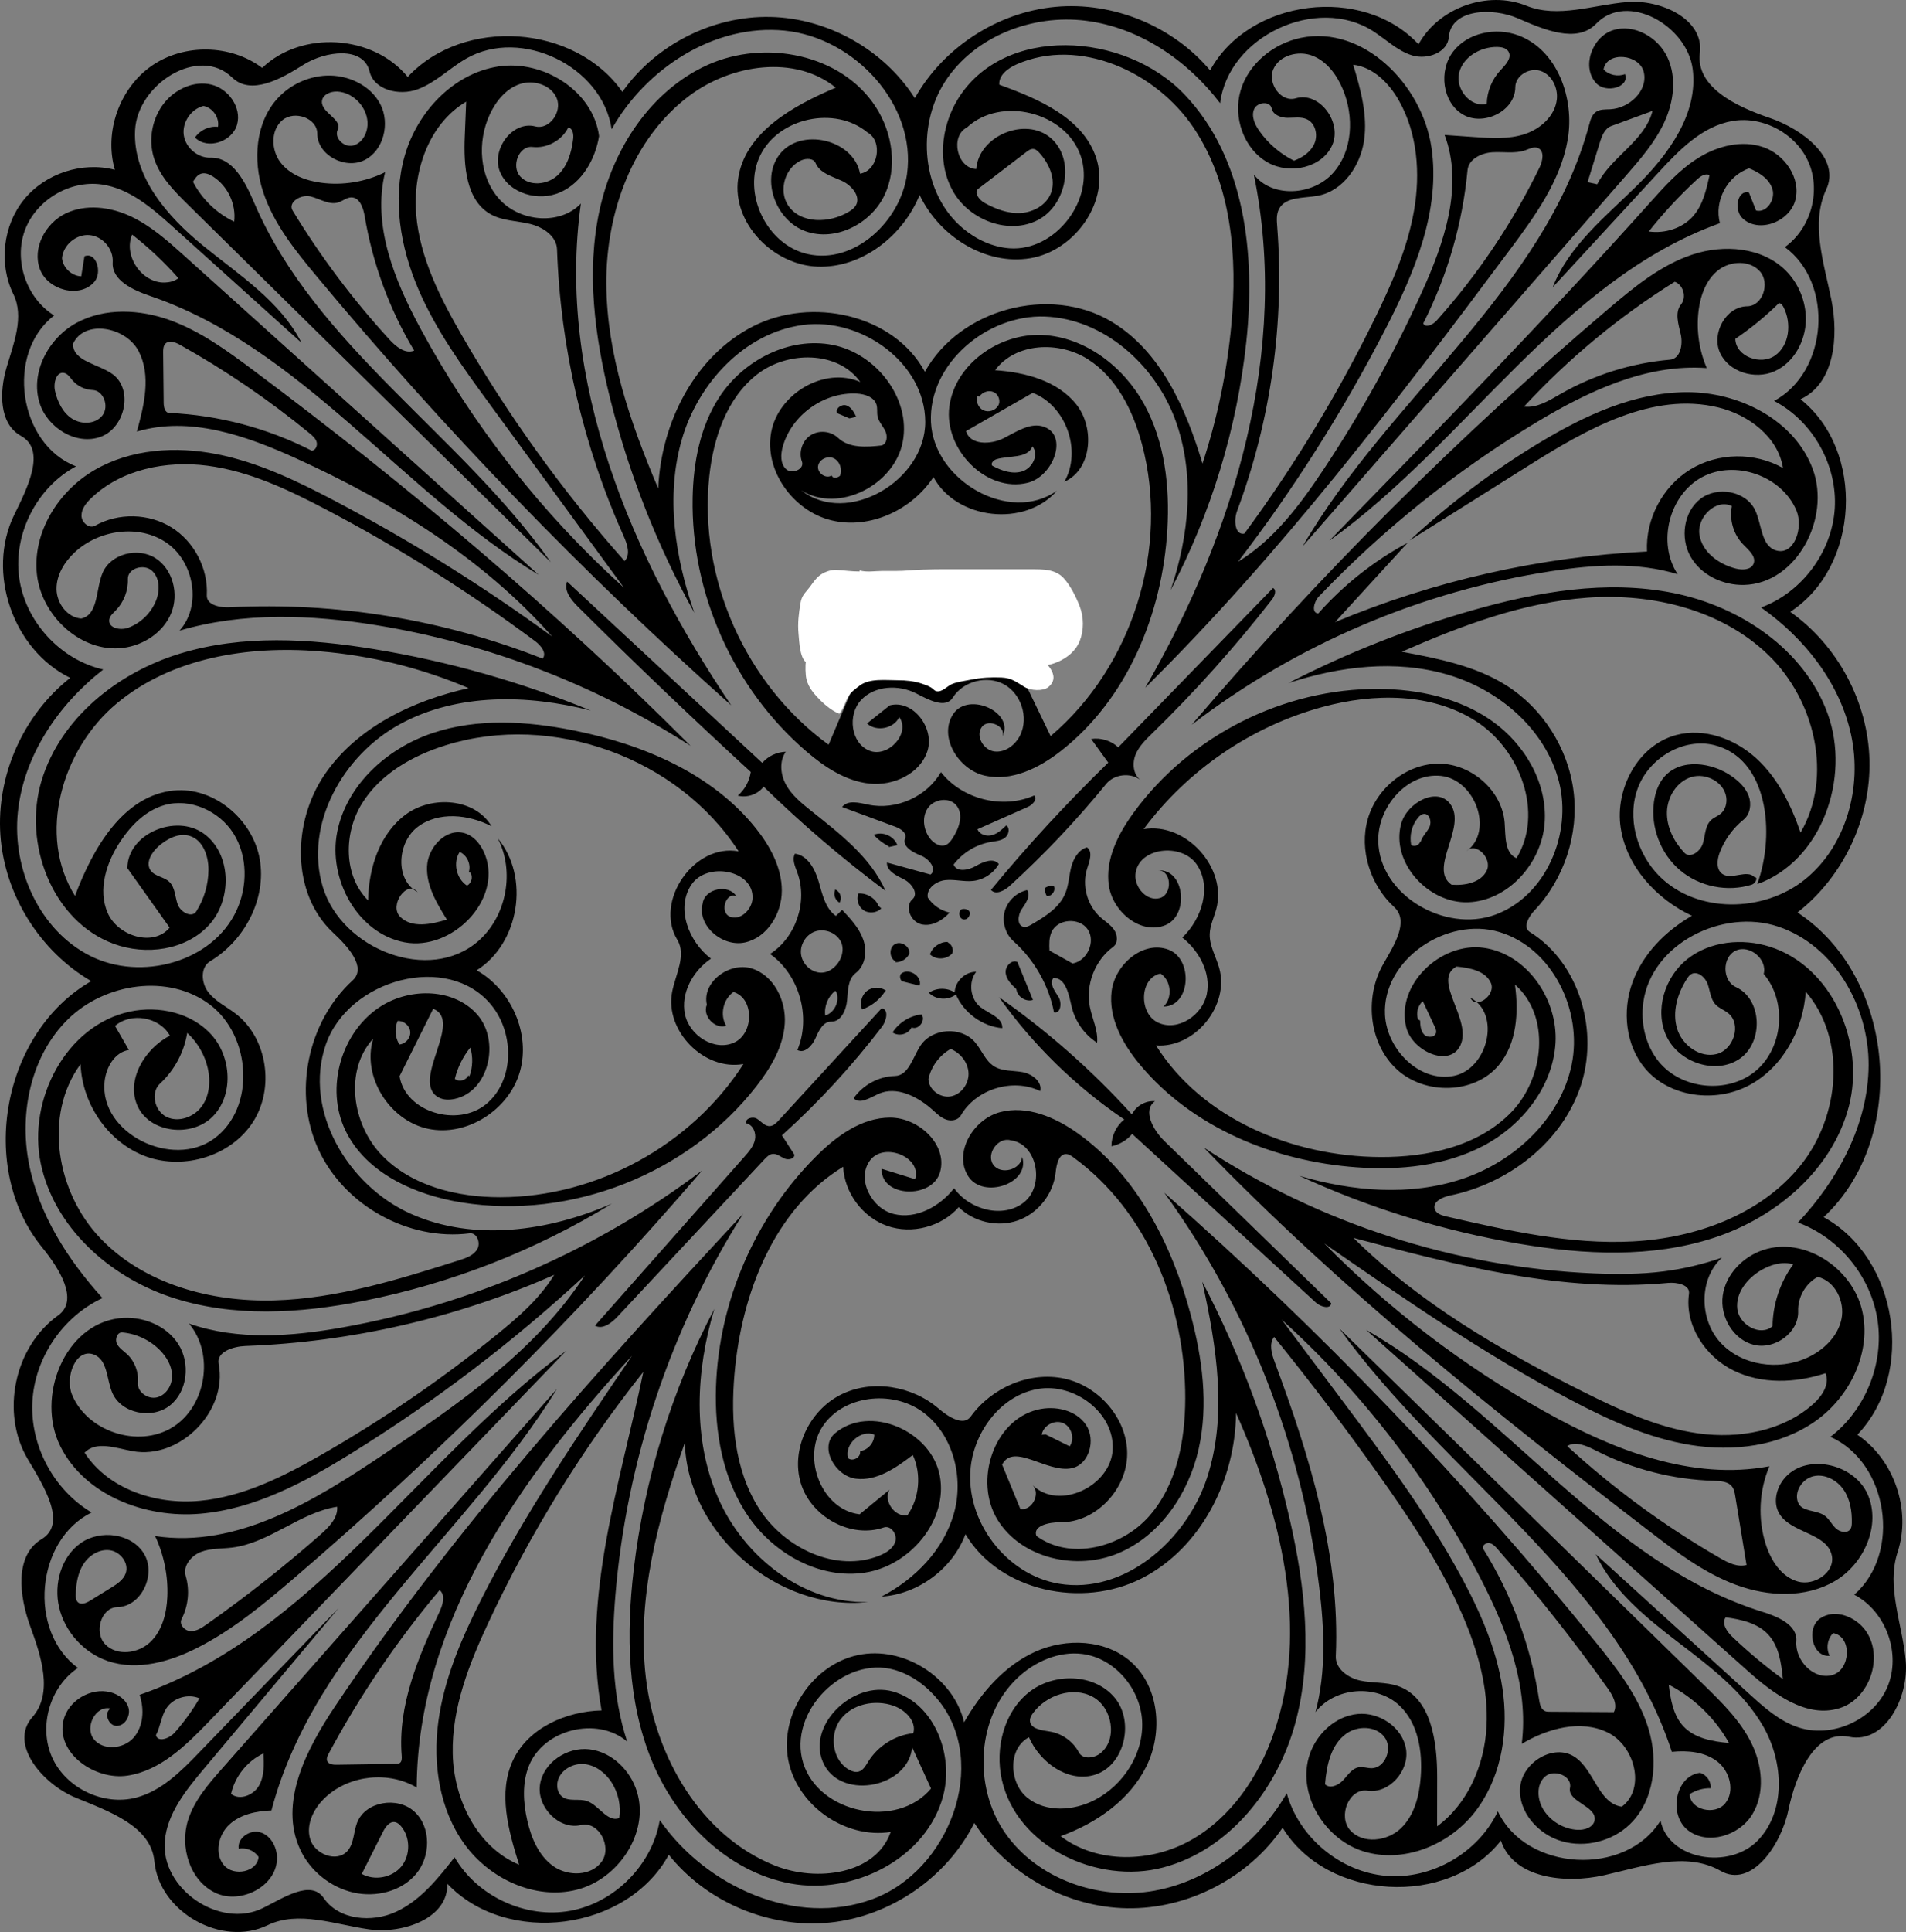 <?xml version="1.0" encoding="utf-8"?>
<!-- Generator: Adobe Illustrator 16.0.0, SVG Export Plug-In . SVG Version: 6.00 Build 0)  -->
<!DOCTYPE svg PUBLIC "-//W3C//DTD SVG 1.1//EN" "http://www.w3.org/Graphics/SVG/1.1/DTD/svg11.dtd">
<svg version="1.1" id="Contours" xmlns="http://www.w3.org/2000/svg" xmlns:xlink="http://www.w3.org/1999/xlink" x="0px" y="0px"
	 width="578.367px" height="586.002px" viewBox="0 0 578.367 586.002" enable-background="new 0 0 578.367 586.002"
	 xml:space="preserve">
<rect x="0" y="0" width="578.367" height="586.002" fill="#808080" stroke="none"/>
<desc  xmlns:shape="http://adobe.com/products/shape">
	<shape:version>1.1.0</shape:version>
	<shape:captureDetail>0.926190</shape:captureDetail>
	<shape:source>2</shape:source>
</desc>
<path d="M91.12,561.05c-6.641-14.149,1.855-30.488,10.549-43.478c36.025-53.828,79.737-102.021,123.85-149.448
	c-21.972,34.737-35.401,74.834-38.782,115.797c-1.227,14.87-1.105,30.145,3.572,44.313c-9.089-7.745-25.36-3.733-29.807,7.349
	c-2.084,5.194-1.763,11.066-0.53,16.525c1.206,5.342,3.478,10.787,7.948,13.949c4.471,3.162,11.56,3.029,14.704-1.454
	c3.145-4.482-0.968-12.308-6.295-11.04c-6.645,1.581-13.415-5.381-12.487-12.147c0.929-6.766,8.211-11.617,14.995-10.83
	c6.785,0.786,12.455,6.353,14.449,12.885c3.798,12.438-5.654,26.535-18.263,29.717s-26.424-3.265-34.056-13.793
	c-7.633-10.528-9.692-24.345-7.952-37.232c1.74-12.887,6.959-25.04,12.807-36.655c13.107-26.036,29.572-50.211,45.985-74.299
	c-33.833,36.759-65.128,81.012-65.363,130.97c-8.506-5.019-20.22-3.816-27.53,2.823c-3.561,3.234-6.164,8.196-4.801,12.811
	s8.077,7.23,11.289,3.647c2.049-2.285,1.851-5.759,2.961-8.62c2.517-6.485,12.306-8.052,17.407-3.321s4.949,13.581,0.47,18.904
	c-4.479,5.323-12.248,7.164-19.028,5.608C100.258,572.435,94.15,567.507,91.12,561.05 M155.699,533.842
	c4.631-9.755,16.047-14.769,26.842-15.039c-6.136-34.193,5.638-68.666,12.671-102.687c-18.555,23.378-34.36,48.938-46.985,75.982
	c-5.864,12.562-11.135,25.901-10.851,39.763c0.285,13.86,7.36,28.402,20.151,33.749C154.251,555.24,151.034,543.667,155.699,533.842
	 M120.107,535c0.402-0.006,0.827-0.019,1.167-0.232c0.693-0.438,0.686-1.43,0.62-2.246c-1.231-15.176,5.003-29.872,11.477-43.653
	c1.009-2.148,1.872-5.084,0.025-6.574c-12.887,15.31-24.185,31.956-33.652,49.587c-0.37,0.689-0.747,1.495-0.462,2.224
	c0.401,1.026,1.768,1.177,2.87,1.161C108.137,535.177,114.122,535.088,120.107,535 M169.282,540.05
	c-0.505,1.772-0.081,3.914,1.414,4.992c2.041,1.472,4.956,0.442,7.348,1.222c3.698,1.206,6.248,6.585,9.879,5.191
	c0.555-3.757-0.307-7.707-2.377-10.892c-1.861-2.863-4.844-5.158-8.243-5.49C173.903,534.742,170.218,536.766,169.282,540.05
	 M121.696,553.935c-0.491-0.579-1.097-1.123-1.845-1.255c-1.669-0.296-2.9,1.472-3.663,2.986c-2.135,4.239-4.271,8.479-6.407,12.719
	c3.852,2.163,9.189,1.165,12-2.243C124.59,562.732,124.553,557.304,121.696,553.935z"/>
<path d="M477.806,532.878c5.961,3.933,7.239,14.149,14.313,15.118c7.344-5.466,3.965-18.477-4.259-22.499
	c-8.224-4.021-18.244-1.252-26.102,3.444c2.208-17.365-4.463-34.612-12.48-50.174c-15.2-29.506-35.757-56.241-60.366-78.512
	c6.185,8.259,12.369,16.518,18.554,24.776c13.008,17.371,26.069,34.824,36.332,53.946c5.939,11.066,10.972,22.858,12.403,35.336
	s-1.074,25.793-8.904,35.612c-7.831,9.819-21.502,15.335-33.504,11.637c-12.003-3.698-20.438-17.68-16.325-29.547
	c2.183-6.296,7.876-11.515,14.51-12.14c6.635-0.626,13.642,4.088,14.678,10.671c1.037,6.582-5.105,13.572-11.697,12.596
	c-5.642-0.836-9.069,7.808-5.237,12.033c3.832,4.225,11.205,3.347,15.337-0.585c4.133-3.932,5.625-9.897,6.056-15.586
	c0.586-7.756-0.775-16.274-6.407-21.64c-6.965-6.635-19.65-5.668-25.528,1.946c3.256-12.279,2.68-25.249,1.142-37.859
	c-5.244-43.011-21.597-84.619-47.039-119.691c47.336,41.648,91.161,87.284,130.861,136.266c6.526,8.052,13.078,16.449,16.097,26.364
	c3.02,9.915,1.776,21.802-5.7,28.979c-5.315,5.102-13.391,7.133-20.486,5.15c-7.278-2.032-13.491-8.99-12.763-16.512
	C462.019,534.489,471.498,528.718,477.806,532.878 M424.16,511.387c10.204,3.492,11.967,16.938,11.949,27.722
	c-0.008,4.951-0.016,9.902-0.024,14.854c9.37-6.883,14.363-18.63,14.995-30.239c0.632-11.608-2.659-23.119-7.274-33.79
	c-6.61-15.285-15.921-29.238-25.578-42.807c-10.104-14.195-20.647-28.079-31.61-41.622c-1.626,2.105-0.752,5.126,0.177,7.619
	c10.677,28.658,19.921,58.652,18.54,89.204c-0.173,3.824,3.741,6.629,7.484,7.428C416.562,510.554,420.539,510.146,424.16,511.387
	 M489.718,519.316c1.21-2.346-0.364-5.111-1.897-7.261c-10.434-14.628-21.599-28.735-33.439-42.251
	c-0.663-0.757-1.4-1.556-2.387-1.753c-0.987-0.198-2.202,0.582-2.021,1.572c8.716,13.958,14.561,29.701,17.063,45.966
	c0.209,1.358,0.582,2.964,1.869,3.443c0.418,0.155,0.876,0.16,1.322,0.163C476.724,519.236,483.221,519.276,489.718,519.316
	 M416.104,536.326c4.27,0.05,6.591-6.112,3.978-9.49c-2.612-3.377-8.068-3.465-11.551-0.995c-4.684,3.321-6.001,9.633-6.462,15.356
	c1.507,1.489,4.1,0.295,5.529-1.27c1.429-1.564,2.728-3.602,4.824-3.911C413.645,535.836,414.867,536.312,416.104,536.326
	 M468.375,548.964c2.205,3.513,6.182,5.847,10.323,6.06c2.172,0.111,4.83-0.773,5.18-2.92c0.71-4.356-8.354-5.529-7.465-9.854
	c0.735-3.582-4.881-5.811-7.6-3.365S466.431,545.867,468.375,548.964z"/>
<path d="M17.938,487.532c-1.667-7.089,0.614-15.313,6.572-19.5c5.957-4.188,15.438-2.975,19.198,3.262
	c3.76,6.235-0.788,16.016-8.068,16.169c-5.027,0.105-7.208,7.734-3.678,11.316c3.53,3.581,9.943,2.776,13.599-0.678
	c3.655-3.453,5.004-8.728,5.217-13.752c0.268-6.326-1.016-12.712-3.708-18.442c24.92,3.789,48.547-10.808,69.468-24.868
	c22.716-15.267,45.96-31.256,60.928-54.169c-21.773,20.149-45.483,38.204-70.697,53.836c-14.176,8.788-29.394,16.993-46.012,18.419
	s-34.978-5.527-42.441-20.443s1.23-36.854,17.791-38.835c6.844-0.819,14.265,2.021,17.985,7.824
	c3.72,5.804,2.843,14.425-2.588,18.669c-5.431,4.245-14.776,2.402-17.455-3.948c-1.713-4.06-1.372-9.847-5.456-11.5
	c-5.492-2.223-8.987,6.684-6.728,12.16c4.612,11.185,20.034,16.231,30.366,9.938s12.922-22.312,5.099-31.541
	c14.872,5.191,31.205,3.926,46.712,1.158c39.401-7.033,77.088-23.486,109.032-47.602c-38.09,44.321-79.566,85.732-123.947,123.755
	c-9.103,7.798-18.427,15.521-29.103,20.973c-8.423,4.302-18.35,7.124-27.305,4.082C25.473,501.353,19.689,494.981,17.938,487.532
	 M40.247,440.157c-5.022-0.913-11.054-3.235-14.582,0.454c7.19,11.127,21.67,15.818,34.864,14.612
	c13.194-1.205,25.396-7.332,36.895-13.912c18.649-10.673,36.441-22.844,53.147-36.356c6.61-5.346,13.16-11.028,17.604-18.274
	c-29.498,13.032-61.486,20.399-93.713,21.581c-3.723,0.137-8.83,1.768-8.112,5.423C69.161,427.996,54.596,442.767,40.247,440.157
	 M55.089,491.099c-0.824,1.589,0.895,3.534,2.681,3.639c1.787,0.104,3.407-0.962,4.87-1.993
	c12.034-8.479,23.61-17.608,34.662-27.334c2.543-2.237,5.278-5.021,5.015-8.398c-11.324,1.734-20.49,10.969-31.857,12.384
	c-3.159,0.393-6.448,0.173-9.427,1.293c-2.979,1.12-5.591,4.241-4.689,7.293C57.62,482.299,57.16,487.102,55.089,491.099
	 M48.665,409.676c-3.026-3.139-7.205-5.139-11.547-5.528c-1.495-0.135-2.299,1.953-1.688,3.324s1.979,2.211,3.083,3.229
	c2.35,2.17,3.614,5.462,3.32,8.646c-0.264,2.857,3.043,5.194,5.826,4.494s4.587-3.683,4.56-6.552S50.656,411.741,48.665,409.676
	 M33.72,481.571c1.799-1.111,3.721-2.371,4.422-4.365c1.063-3.025-1.547-6.499-4.716-6.982c-3.17-0.484-6.351,1.466-8.086,4.162
	c-1.736,2.695-2.254,5.999-2.346,9.204c-0.024,0.852,0.022,1.81,0.647,2.388c0.989,0.914,2.569,0.234,3.715-0.474
	C29.477,484.193,31.598,482.882,33.72,481.571z"/>
<path d="M148.682,122.688c-8.147-11.141-16.366-22.406-21.788-35.098c-5.422-12.692-7.876-27.128-4.071-40.396
	s14.746-24.931,28.386-27.035s28.788,7.424,30.576,21.11c-1.149,7.103-5.188,14.114-11.757,17.049
	c-6.57,2.935-15.589,0.434-18.319-6.224c-2.729-6.658,3.751-15.561,10.718-13.758c4.282,1.108,8.199-4.41,6.529-8.506
	c-1.669-4.095-7.044-5.748-11.233-4.331s-7.219,5.155-9.087,9.165c-3.888,8.349-3.234,19.103,3.009,25.874
	s18.263,7.853,24.623,1.191c-7.504,53.669,15.292,107.298,45.614,152.212c-45.087-40.202-87.187-83.755-125.835-130.182
	c-6.485-7.791-13.005-15.896-16.19-25.52c-3.185-9.624-2.386-21.213,4.557-28.6c3.759-3.999,9.11-6.459,14.593-6.708
	c6.534-0.297,13.418,2.878,16.413,8.693c2.994,5.815,1.013,14.039-4.843,16.951c-5.857,2.912-14.286-1.524-14.306-8.065
	c-0.015-4.717-6.932-7.102-10.555-4.081c-3.624,3.021-3.484,9.042-0.632,12.799c2.852,3.758,7.641,5.559,12.316,6.189
	c6.611,0.891,13.48-0.233,19.462-3.185c-3.965,16.102,2.833,32.801,10.711,47.392c15.909,29.466,36.891,56.185,61.745,78.626
	C175.771,159.731,162.226,141.21,148.682,122.688 M141.026,41.396c0.143-3.522,0.286-7.044,0.43-10.566
	c-11.345,6.734-16.304,21.182-15.161,34.326c1.143,13.144,7.322,25.277,13.923,36.7c14.076,24.359,30.625,47.288,49.31,68.32
	c1.87-1.915,0.836-5.083-0.261-7.525c-12.288-27.336-19.204-57.076-20.238-87.03c-0.139-4.025-4.27-6.746-8.183-7.699
	c-3.914-0.954-8.146-0.908-11.702-2.797C141.333,60.976,140.667,50.235,141.026,41.396 M118.175,102.988
	c1.98,2.16,4.799,4.482,7.505,3.357c-7.485-12.473-12.604-26.36-15.004-40.708c-0.425-2.541-1.505-5.779-4.082-5.764
	c-1.399,0.007-2.55,1.073-3.881,1.504c-2.808,0.908-5.637-1.094-8.502-1.801c-2.866-0.707-6.953,1.761-5.42,4.283
	C97.279,77.819,107.136,90.945,118.175,102.988 M161.595,44.574c-4.138-0.478-6.543,5.796-3.771,8.905
	c2.771,3.109,8.133,2.593,11.244-0.176c3.111-2.769,4.376-7.07,4.864-11.206c0.162-1.375-0.127-3.253-1.505-3.39
	C170.472,42.62,165.939,45.075,161.595,44.574 M102.372,27.766c-2.044-0.107-4.525,0.91-4.685,2.951
	c-0.272,3.492,6.284,5.446,4.795,8.616c-1.161,2.472,1.843,5.389,4.516,4.832c2.673-0.557,4.354-3.407,4.524-6.133
	C111.841,32.943,107.463,28.032,102.372,27.766z"/>
<path d="M551.583,387.295c-3.701,2.001-6.101,6.196-5.949,10.4c0.235,6.492-7.066,11.752-13.382,10.227
	c-6.314-1.525-10.415-8.589-9.486-15.019s6.165-11.764,12.338-13.787c12.423-4.071,26.752,5.406,29.881,18.1
	c3.129,12.692-3.582,26.532-14.322,33.984s-24.69,9.171-37.597,7.095c-12.907-2.075-24.985-7.624-36.546-13.726
	c-26.098-13.774-50.433-30.615-74.694-47.411c19.766,20.039,42.376,37.27,66.94,51.012c20.834,11.656,44.695,21.005,68.152,16.567
	c-3.15,7.419-3.554,15.968-1.115,23.649c1.569,4.943,4.749,9.894,9.738,11.312c4.989,1.417,11.344-2.783,10.315-7.866
	c-1.416-7.006-12.768-6.745-16.116-13.059c-1.67-3.147-0.742-7.188,1.438-10.007c6.325-8.176,21.175-5.092,25.467,4.312
	s-0.972,21.281-9.895,26.499s-20.29,4.72-29.98,1.122s-18.068-9.954-26.266-16.25c-47.211-36.258-93.857-73.581-135.227-116.384
	c35.11,23.08,76.551,36.427,118.532,38.176c7.005,0.291,14.043,0.266,20.999-0.612c6.026-0.761,11.972-2.162,17.704-4.173
	c-7.04,6.424-6.905,18.695-0.481,25.736c6.424,7.04,17.663,8.605,26.33,4.642c4.933-2.256,9.298-6.416,10.417-11.723
	C559.897,394.804,556.859,388.552,551.583,387.295 M553.933,416.521c-9.081,3-19.382,3.396-27.954-0.844
	s-14.818-13.756-13.467-23.223c0.393-2.756-3.613-3.581-6.383-3.32c-32.167,3.02-64.191-5.354-95.414-13.654
	c19.98,19.753,44.628,34.104,69.748,46.689c11.104,5.562,22.579,10.893,34.882,12.6c12.302,1.708,25.72-0.673,34.949-8.984
	C552.93,423.41,555.319,419.786,553.933,416.521 M525.604,450.931c-1.186-1.594-3.476-1.726-5.461-1.783
	c-12.471-0.361-24.853-3.533-35.961-9.211c-2.72-1.39-6.038-2.929-8.635-1.32c14.153,12.962,29.729,24.37,46.356,33.954
	c2.478,1.429,5.315,2.864,8.075,2.111c-1.143-6.967-2.284-13.935-3.427-20.901C526.39,452.782,526.208,451.742,525.604,450.931
	 M534.427,385.252c-4.225,2.454-7.822,6.933-7.254,11.787c0.568,4.853,7.072,8.482,10.695,5.203
	c0.093-6.696,2.322-13.347,6.286-18.745C540.91,382.511,537.358,383.549,534.427,385.252 M561.92,461.916
	c0.083-3.53-0.509-7.204-2.519-10.106c-2.011-2.902-5.674-4.838-9.116-4.055c-3.443,0.782-6.015,4.8-4.639,8.052
	c1.185,2.798,5.438,2.129,7.949,3.843c1.427,0.974,2.179,2.667,3.421,3.869c1.241,1.202,3.592,1.694,4.509,0.229
	C561.861,463.211,561.905,462.548,561.92,461.916z"/>
<path d="M34.057,113.419c6.461,4.562,3.986,16.264-3.421,19.038s-16.218-2.637-18.606-10.178
	c-2.937-9.273,2.719-19.82,11.295-24.411s19.174-4.043,28.318-0.726c9.145,3.318,17.138,9.134,24.934,14.951
	c46.862,34.966,91.688,72.754,132.99,114.142c-28.803-18.52-61.434-31.057-95.228-36.585c-19.876-3.251-40.566-4.051-59.888,1.634
	c6.809-7.507,4.494-20.811-3.826-26.599c-8.32-5.788-20.569-4.078-27.967,2.85c-3.114,2.916-5.554,6.88-5.505,11.146
	c0.049,4.266,3.231,8.616,7.487,8.926c5.261-1.139,4.396-8.847,6.475-13.812c2.434-5.814,10.65-7.901,15.989-4.55
	c5.339,3.351,7.232,10.879,4.854,16.716c-2.379,5.837-8.369,9.776-14.624,10.555c-12.653,1.577-24.749-9.641-26.128-22.317
	s6.477-25.246,17.508-31.641c11.031-6.396,24.608-7.275,37.116-4.797c12.508,2.479,24.168,8.06,35.455,13.993
	c23.072,12.128,45.25,25.957,66.294,41.337c-21.061-23.774-48.733-40.856-77.639-54.017c-15.234-6.936-32.378-12.964-48.413-8.161
	c2.224-8.028,4.37-16.967,0.551-24.37c-3.818-7.403-16.494-9.811-19.937-2.225C22.167,109.602,29.738,110.369,34.057,113.419
	 M69.683,184.191c32.28-1.657,64.902,3.695,94.959,15.582c1.382-1.643-0.492-3.983-2.213-5.266
	c-20.214-15.059-41.62-28.519-63.95-40.213c-11.227-5.879-22.932-11.388-35.498-13.032c-12.565-1.643-26.272,1.102-35.384,9.91
	c-1.476,1.427-2.896,3.198-2.867,5.25c0.028,2.053,2.326,4.039,4.115,3.033c7.07-3.975,16.298-3.772,23.187,0.51
	c6.889,4.282,11.156,12.466,10.722,20.565C62.595,183.493,66.72,184.344,69.683,184.191 M49.509,106.979
	c0.053,5.087,0.106,10.174,0.16,15.262c0.013,1.272,0.394,2.954,1.665,3.011c15.014,0.676,29.873,4.61,43.255,11.451
	c1.156-0.057,1.81-1.511,1.495-2.624c-0.315-1.113-1.251-1.922-2.146-2.656c-12.295-10.091-25.488-19.089-39.372-26.853
	c-1.361-0.761-3.214-1.459-4.328-0.368C49.534,104.891,49.498,105.993,49.509,106.979 M38.796,175.644
	c0.127,3.51-1.25,7.05-3.715,9.553c-0.834,0.846-1.851,1.706-1.944,2.89c-0.193,2.466,3.44,3.17,5.762,2.318
	c3.823-1.403,6.989-4.5,8.475-8.292c1.188-3.03,1.125-6.917-1.325-9.06S38.678,172.391,38.796,175.644 M21.91,115.272
	c-0.705-0.843-1.346-1.895-2.417-2.141c-2.369-0.546-3.341,3.013-2.81,5.386c0.742,3.315,2.329,6.631,5.182,8.476
	s7.142,1.693,9.225-0.99c2.083-2.684,0.389-7.573-3.006-7.7C25.725,118.213,23.423,117.084,21.91,115.272L21.91,115.272z"/>
<path d="M447.449,41.57c5.084,0.356,10.316,0.696,15.163-0.878s9.276-5.544,9.808-10.613c0.37-3.537-1.559-7.417-4.925-8.563
	c-3.367-1.146-7.68,1.384-7.689,4.94c-0.02,7.256-9.727,11.965-15.955,8.242c-6.228-3.723-7.331-13.301-2.908-19.053
	c4.424-5.752,12.92-7.444,19.729-4.936c11.926,4.396,17.222,19.213,15.02,31.731c-2.202,12.518-10.003,23.221-17.604,33.408
	c-34.473,46.197-69.566,92.219-110.56,132.74c27.16-46.936,43.875-102.52,32.948-155.635c5.583,7.158,17.805,6.358,23.917-0.354
	s6.574-17.238,3.046-25.603c-1.809-4.287-4.787-8.37-9.116-10.071c-4.33-1.701-10.088-0.19-11.947,4.075
	c-1.858,4.265,2.347,10.148,6.806,8.82c7.23-2.153,14.157,7.353,11.058,14.231c-3.101,6.878-12.828,8.945-19.432,5.297
	c-7.414-4.096-10.773-13.863-8.33-21.974c2.442-8.11,9.954-14.188,18.25-15.896c18.903-3.894,36.786,14.105,39.633,33.195
	c2.846,19.089-5.132,38.03-13.978,55.184c-12.774,24.776-27.76,48.413-44.719,70.536c10.925-6.685,18.832-17.269,25.92-27.937
	c11.344-17.071,21.322-35.048,29.811-53.704c6.854-15.063,12.782-32.324,6.968-47.818C441.391,41.146,444.42,41.358,447.449,41.57
	 M399.944,59.355c-4.312,0.813-9.935,0.201-11.89,4.131c-0.777,1.564-0.638,3.408-0.502,5.15
	c2.274,29.215-1.912,58.916-12.175,86.364c-1.034,2.767-0.67,7.439,2.223,6.845c15.271-20.713,28.65-42.818,39.923-65.952
	c4.991-10.245,9.611-20.822,11.564-32.05c1.952-11.228,1.042-23.275-4.525-33.219c-3.003-5.365-7.838-10.278-13.943-10.996
	c2.248,7.451,4.405,15.213,3.309,22.918C412.83,50.25,407.593,57.914,399.944,59.355 M431.877,98.103
	c0.714,1.474,2.945,0.376,4.038-0.843c12.5-13.941,23.052-29.627,31.253-46.461c0.978-2.006,1.562-5.07-0.505-5.91
	c-1.208-0.491-2.525,0.225-3.753,0.665c-3.179,1.14-6.688,0.416-10.059,0.632s-7.222,2.07-7.537,5.433
	C443.8,67.771,439.215,83.632,431.877,98.103 M392.648,48.745c2.626-0.964,5.139-2.691,6.23-5.268s0.282-6.049-2.234-7.271
	c-1.812-0.88-3.947-0.457-5.961-0.475c-2.015-0.019-4.397-0.87-4.794-2.844c-0.466-2.326-4.411-1.961-5.338,0.223
	c-0.927,2.184,0.224,4.677,1.591,6.616C384.829,43.537,388.475,46.667,392.648,48.745 M457.72,15.608
	c-0.674-1.074-2.107-1.353-3.376-1.372c-5.044-0.075-10.396,2.975-11.586,7.878c-1.19,4.903,3.514,10.654,8.393,9.37
	c0.08-3.749,1.595-7.449,4.167-10.177C456.852,19.679,458.909,17.502,457.72,15.608z"/>
<path d="M466.145,128.139c-24.199,14.564-46.444,32.371-65.951,52.795c-1.504,1.575-2.342,5.046-0.166,5.127
	c7.681-8.662,16.902-15.952,27.103-21.425c-7.341,8.021-14.683,16.043-22.024,24.064c30.002-12.545,62.194-19.83,94.674-21.424
	c-0.487-9.828,4.741-19.734,13.13-24.878c8.388-5.144,19.589-5.311,28.126-0.42c-1.452-9.403-10.388-16.15-19.635-18.394
	c-19.976-4.848-39.92,6.556-57.322,17.496c-12.107,7.611-24.214,15.222-36.321,22.833c12.104-11.218,25.364-21.188,39.503-29.701
	c13.624-8.204,28.68-15.205,44.583-15.259c15.904-0.055,32.711,8.431,38.23,23.346c5.519,14.916-4.941,34.731-20.841,35.115
	c-6.449,0.155-13.109-3.009-16.272-8.631s-2.081-13.557,3.036-17.484c5.117-3.928,13.756-2.409,16.564,3.398
	c2.093,4.329,1.772,10.877,6.379,12.256c5.467,1.637,8.386-6.908,6.155-12.162c-4.448-10.478-18.61-15.451-28.633-10.056
	c-10.023,5.396-13.67,19.955-7.373,29.438c-12.252-3.772-25.439-2.901-38.112-0.97c-39.593,6.032-77.594,22.232-109.361,46.621
	c38.798-45.447,81.249-87.775,126.809-126.442c7.649-6.492,15.628-13.018,25.15-16.176c9.523-3.158,21.046-2.262,28.203,4.769
	c3.986,3.917,6.279,9.502,6.193,15.091c-0.099,6.444-3.676,13.003-9.58,15.588c-5.903,2.584-13.838,0.204-16.477-5.676
	c-2.639-5.879,1.819-13.998,8.263-14.079c4.672-0.059,6.963-6.937,3.932-10.492c-3.031-3.555-8.993-3.348-12.683-0.481
	c-3.689,2.866-5.421,7.628-5.999,12.264c-0.735,5.904,0.132,12,2.486,17.464C499.554,110.308,481.916,118.646,466.145,128.139
	 M506.761,109.102c3.144-0.272,3.953-4.582,3.258-7.66s-1.905-6.655,0.083-9.106c1.752-2.158,0.707-5.927-1.906-6.875
	c-16.84,10.516-32.27,23.29-45.744,37.871c3.916,0.492,7.562-1.812,10.983-3.778C483.609,113.708,495.07,110.114,506.761,109.102
	 M532.063,171.083c0.991-2.146-1.364-4.195-3.03-5.871c-2.99-3.008-4.347-7.551-3.497-11.707c-4.811-2.362-10.624,3.317-9.856,8.621
	c0.768,5.305,5.872,9.043,11.074,10.334C528.685,172.938,531.23,172.889,532.063,171.083 M526.567,102.794
	c0.139,5.354,7.746,8.138,12.099,5.018s4.999-9.738,2.598-14.525c-0.308-0.614-0.749-1.273-1.43-1.368
	C535.75,95.933,531.304,99.577,526.567,102.794z"/>
<path d="M512.732,544.188c0.086,4.814,7.704,6.545,10.758,2.822c3.053-3.723,1.419-9.777-2.386-12.728
	c-3.806-2.95-8.995-3.407-13.785-2.927c-17.062-52.136-68.823-83.896-100.894-128.401c36.911,36.074,73.822,72.148,110.732,108.223
	c5.408,5.285,10.917,10.707,14.275,17.481c3.357,6.774,4.217,15.276,0.267,21.723c-3.951,6.447-13.562,9.393-19.524,4.743
	c-5.963-4.65-3.837-16.476,3.668-17.4c1.991,0.535,3.443,2.618,3.255,4.672C516.861,542.337,514.61,542.971,512.732,544.188
	 M506.376,510.99c0.559,4.509,1.348,9.314,4.452,12.632c3.436,3.67,8.835,4.599,13.841,5.059
	C520.463,521.175,514.019,514.942,506.376,510.99z"/>
<path d="M42.374,514.069c52.734-18.39,84.453-71.322,129.465-104.383c-36.125,37.472-72.25,74.943-108.375,112.415
	c-7.003,7.265-14.752,14.931-24.726,16.465s-21.792-6.857-19.495-16.684c1.413-6.042,8.315-10.183,14.312-8.585
	c2.435,0.648,4.785,2.305,5.445,4.736c0.66,2.432-1.08,5.458-3.599,5.459s-4.011-4.016-1.82-5.259
	c-4.468-1.098-7.972,5.559-5.165,9.202c2.808,3.645,9.025,3.109,12.083-0.327C43.557,523.672,43.825,518.436,42.374,514.069
	 M60.529,515.138c-3.485-1.506-7.959-0.165-10.042,3.008c-1.609,2.45-1.796,5.585-3.174,8.173c0.62,2.295,4.142,0.963,5.713-0.821
	C55.848,522.293,58.364,518.818,60.529,515.138z"/>
<path d="M82.372,549.134c-4.585,0.176-9.407,1.163-12.777,4.278c-3.37,3.114-4.604,8.855-1.629,12.35
	c2.974,3.494,10.119,2.062,10.505-2.51c-1.271-1.934-3.775-2.969-6.041-2.498c-0.499-3.223,3.398-5.906,6.528-4.989
	c3.13,0.917,5.017,4.332,5.1,7.592c0.218,8.602-10.899,14.459-18.678,10.783c-7.779-3.676-10.91-13.937-8.299-22.135
	c1.903-5.976,6.16-10.863,10.309-15.566c33.874-38.391,67.747-76.781,101.621-115.172C141.819,465.427,95.563,498.98,82.372,549.134
	 M79.934,531.828c-4.905,2.321-8.636,6.984-9.824,12.278c2.599,2.107,6.8,0.419,8.47-2.48
	C80.249,538.726,80.115,535.17,79.934,531.828z"/>
<path d="M556.244,495.346c-1.752,1.767-2.194,4.695-1.043,6.9c-5.286,0.468-7.236-8.34-2.88-11.372
	c4.355-3.032,10.773-0.564,13.827,3.776c5.524,7.851,1.238,20.554-7.912,23.454c-10.102,3.201-20.155-4.376-28.058-11.435
	c-38.547-34.434-77.094-68.867-115.641-103.3c43,24.611,73.063,70.908,120.392,85.563c4.659,1.442,10.527,3.993,10.151,8.857
	c-0.451,5.849,5.288,11.876,10.931,10.271S562.03,496.312,556.244,495.346 M541.002,509.294c-0.472-4.826-1.173-10.008-4.482-13.553
	c-3.222-3.451-8.192-4.556-12.872-5.186c-1.342,1.875,0.396,4.371,2.063,5.961C530.522,501.104,535.634,505.374,541.002,509.294z"/>
<path d="M486.58,21.077c1.641,1.687,4.322,2.264,6.512,1.402c1.48,4.01-5.78,5.898-8.709,2.784
	c-4.603-4.896-1.308-14.086,5.098-16.117c6.405-2.03,13.667,2.164,16.505,8.254c2.837,6.091,1.912,13.401-0.883,19.512
	c-2.796,6.11-7.274,11.267-11.692,16.33c-32.71,37.489-65.42,74.979-98.129,112.468c26.025-44.917,73.455-77.772,86.944-127.901
	c0.385-1.43,0.819-2.989,2.025-3.847c1.237-0.879,2.891-0.749,4.407-0.828c5.729-0.301,11.421-5.592,10.16-11.189
	S487.542,15.42,486.58,21.077 M501.443,33.636c-4.169,1.527-8.337,3.054-12.506,4.581c-1.995,0.731-2.859,3.021-3.487,5.05
	c-1.236,3.996-2.473,7.993-3.709,11.989c0.978,0.211,1.955,0.423,2.933,0.634C488.905,47.513,499.167,42.742,501.443,33.636z"/>
<path d="M24.653,83.816c0.328-2.03,0.655-4.06,0.982-6.09c3.526-1.445,5.488,4.84,3.014,7.739c-4.418,5.177-14.11,2.574-16.52-3.791
	c-2.41-6.365,1.626-13.936,7.749-16.908c6.123-2.972,13.563-2.042,19.73,0.836c6.168,2.878,11.326,7.497,16.385,12.05
	c35.82,32.235,71.64,64.469,107.46,96.704c-41.631-25.114-71.869-68.854-117.876-84.577c-5.222-1.785-11.752-4.745-11.372-10.25
	c0.276-4.005-3.085-7.908-7.086-8.227c-4.001-0.32-7.94,3-8.302,6.998C19.096,81.208,21.734,83.702,24.653,83.816 M40.094,71.152
	c-2.74,6.419,2.942,14.753,9.918,14.548c1.467-0.043,2.965-0.42,4.12-1.325C49.879,79.542,45.173,75.109,40.094,71.152z"/>
<path d="M63.892,47.834c6.8-0.203,10.59,7.508,13.276,13.759c18.692,43.484,62.688,70.251,89.964,108.934
	c-36.704-36.155-73.407-72.311-110.11-108.466c-4.194-4.132-8.537-8.5-10.305-14.116c-1.775-5.64-0.56-12.13,3.136-16.746
	c3.36-4.197,9.012-6.793,14.241-5.544c5.229,1.25,9.285,6.952,7.841,12.131c-1.444,5.179-8.971,7.742-12.766,3.933
	c1.488-2.252,4.293-3.559,6.974-3.249c0.49-2.812-1.604-5.819-4.412-6.334c-3.774,0.938-6.502,4.968-5.973,8.82
	C56.289,44.808,60.005,47.951,63.892,47.834 M64.649,53.554c-1.115-0.716-2.495-1.287-3.741-0.836
	c-1.08,0.391-1.758,1.438-2.356,2.418c2.712,5.241,7.171,9.558,12.497,12.099C71.708,61.967,69.116,56.425,64.649,53.554z"/>
<path d="M530.763,51.063c-6.571,2.187-10.705,9.952-8.847,16.625c-48.25,17.361-76.819,66.515-118.544,96.322
	c32.848-33.642,65.708-67.296,97.093-102.309c4.569-5.098,9.195-10.299,15.021-13.893c5.827-3.594,13.146-5.409,19.613-3.165
	c6.467,2.244,11.391,9.345,9.702,15.979c-1.689,6.634-11.133,10.292-16.076,5.557c-2.633-2.522-1.558-8.675,1.978-7.78
	c0.722,1.819,1.443,3.639,2.165,5.458c3.188,0.817,5.913-3.273,4.986-6.43S533.817,52.286,530.763,51.063 M500.308,70.215
	c4.898,0.692,10.191-0.945,13.457-4.66c2.987-3.397,4.037-8.03,4.985-12.453c-1.309-0.64-2.785,0.396-3.855,1.384
	C509.633,59.339,504.751,64.604,500.308,70.215z"/>
<path d="M303.088,262.076c-1.594,2.809-4.586,4.777-7.797,5.128c-2.798,0.306-5.625-0.546-8.424-0.249
	c-2.799,0.298-5.821,2.529-5.329,5.3c1.504,2.291,3.926,3.959,6.602,4.549c-2.181,2.45-5.48,4.348-8.657,3.53
	c-3.176-0.819-5.068-5.424-2.596-7.579c1.95-1.699-0.253-4.851-2.562-6.016c-2.309-1.165-5.317-2.54-5.182-5.122
	c4.406,1.218,8.812,2.436,13.217,3.653c2.13-1.576-0.459-4.812-2.93-5.766c-2.472-0.954-5.734-2.773-4.772-5.242
	c0.618-1.588-1.338-2.9-2.937-3.491c-5.397-1.995-10.794-3.989-16.192-5.984c1.727-2.23,5.183-1.307,7.941-0.724
	c8.423,1.78,17.764-2.398,22.052-9.863c6.443,8.244,18.7,11.322,28.274,7.098c1.205,1.046-0.482,2.83-1.942,3.476
	c-5.079,2.248-10.159,4.496-15.239,6.743c0.625,1.641,2.762,2.259,4.453,1.785c1.69-0.474,3.029-1.735,4.293-2.953
	c1.213,0.869,0.739,2.925-0.465,3.806c-1.205,0.88-2.785,0.977-4.256,1.227c-4.44,0.756-8.559,3.263-11.272,6.86
	c0.904,2.403,4.493,1.733,6.715,0.45C298.309,261.41,301.475,260.078,303.088,262.076 M282.122,254.232
	c1.174,1.58,3.292,2.859,5.054,1.982c0.775-0.386,1.313-1.115,1.796-1.833c2.055-3.057,3.581-7.405,1.165-10.186
	c-2.157-2.482-6.627-1.852-8.537,0.826C279.69,247.698,280.161,251.592,282.122,254.232z"/>
<path d="M330.697,305.311c0.714,3.681,2.571,7.231,2.207,10.963c-3.811-2.442-6.623-6.396-7.68-10.796
	c-0.886-3.689-1.735-8.811-5.529-8.9c-1.397,1.604,0.276,3.932,1.443,5.711c1.168,1.779,0.764,5.246-1.31,4.768
	c-1.61-8.253-5.988-15.942-12.263-21.54c-2.469-2.202-3.56-5.832-2.714-9.029s3.589-5.814,6.822-6.508
	c1.188,1.786-0.437,4.023-1.644,5.797c-1.207,1.774-1.501,4.977,0.61,5.358c0.836,0.151,1.652-0.295,2.386-0.725
	c4.077-2.389,8.416-5.068,10.229-9.432c1.038-2.498,1.117-5.279,1.783-7.901c0.665-2.622,2.207-5.329,4.809-6.068
	c1.829,1.361,0.775,4.187,0.067,6.354c-1.68,5.139-0.057,11.2,3.967,14.812c1.42,1.274,3.122,2.285,4.197,3.861
	s1.244,4.034-0.294,5.163C332.271,291.246,329.395,298.595,330.697,305.311 M325.454,292.236c4.413-0.728,7.105-6.589,4.624-10.311
	c-2.48-3.722-9.155-3.307-10.995,0.77c-0.784,1.736-0.716,3.721-0.633,5.624C320.785,289.624,323.12,290.93,325.454,292.236z"/>
<path d="M303.148,302.45c14.714,10.307,28.27,22.263,40.331,35.574c1.225-2.586,4.145-4.263,6.995-4.017
	c-3.873,2.778-0.541,8.793,2.878,12.116c16.866,16.396,33.733,32.791,50.601,49.186c-0.248,1.923-3.24,1.089-4.668-0.222
	c-18.578-17.054-37.156-34.106-55.734-51.161c-1.586,1.916-3.848,3.26-6.289,3.738c-0.006-3.102,1.464-6.176,3.883-8.117
	C326.401,329.581,313.465,316.951,303.148,302.45z"/>
<path d="M241.224,258.933c3.907,0.547,6.114,4.74,7.215,8.528c1.101,3.789,1.983,8.072,5.199,10.356
	c0.637-0.611,1.274-1.222,1.911-1.833c2.546,2.693,5.162,5.496,6.39,8.993s0.684,7.902-2.268,10.143
	c-2.375,1.804-2.359,5.281-2.622,8.252c-0.263,2.972-1.843,6.572-4.825,6.504c-2.469-0.057-3.792,2.778-4.776,5.043
	s-3.334,4.766-5.489,3.56c4.223-10.052,0.591-22.804-8.296-29.121c7.902-5.083,11.524-15.931,8.261-24.742
	C241.239,262.765,240.294,260.674,241.224,258.933 M243.084,289.535c0.375,2.583,2.473,4.826,5.025,5.373
	c4.982,1.068,9.54-5.655,6.702-9.888c-1.611-2.404-4.965-3.465-7.666-2.425S242.668,286.67,243.084,289.535 M253.455,300.53
	c-2.22,1.74-3.422,4.695-3.046,7.49c2.881-0.871,4.545-4.514,3.316-7.262L253.455,300.53z"/>
<path d="M241.051,350.224c0.071,1.296-1.83,1.705-3.014,1.176c-1.184-0.53-2.274-1.534-3.564-1.403
	c-1.027,0.104-1.825,0.907-2.53,1.661c-14.828,15.873-29.655,31.746-44.482,47.619c-1.84,1.969-4.558,4.109-6.925,2.821
	c15.12-17.085,30.24-34.169,45.36-51.255c1.36-1.536,2.77-3.17,3.191-5.178c0.421-2.009-0.565-4.469-2.566-4.924
	c-0.647-1.405,1.839-2.238,3.153-1.419s2.403,2.33,3.949,2.238c1.076-0.063,1.918-0.914,2.647-1.708
	c10.417-11.339,20.835-22.678,31.252-34.016c2.246,0.287,1.5,3.758,0.127,5.558c-9.078,11.899-19.263,22.953-30.38,32.974
	C238.529,346.319,239.79,348.272,241.051,350.224z"/>
<path d="M268.702,270.212c-13.005-9.707-25.367-20.275-36.978-31.612c-1.772,2.338-4.999,3.464-7.841,2.735
	c2.109-1.824,3.534-4.422,3.938-7.182c-17.836-16.365-35.338-33.096-52.49-50.177c-2.067-2.058-4.304-4.859-3.237-7.574
	c19.735,18.333,39.47,36.666,59.205,54.999c1.767-2.059,4.431-3.32,7.144-3.381c-2.023,2.887-1.618,6.947,0.09,10.032
	c1.708,3.085,4.497,5.402,7.25,7.604C254.618,252.725,264.133,259.861,268.702,270.212z"/>
<path d="M331.103,224.138c2.933-0.454,6.053,0.507,8.222,2.533c15.658-16.108,31.315-32.216,46.974-48.324
	c1.185,0.644,0.485,2.45-0.344,3.515c-11.152,14.322-23.288,27.879-36.292,40.544c-1.993,1.941-4.064,3.944-5.099,6.527
	c-1.035,2.583-0.728,5.932,1.476,7.632c-3.076-2.333-7.963-1.751-10.404,1.24c-8.961,10.977-18.724,21.298-29.186,30.854
	c-1.628,1.486-4.313,2.929-5.756,1.264c11.141-13.514,23.032-26.409,35.6-38.607C334.562,228.922,332.833,226.53,331.103,224.138z"
	/>
<path d="M291.542,338.342c-0.829,1.448-2.869,1.787-4.443,1.233c-1.575-0.553-2.81-1.766-4.05-2.882
	c-4.52-4.069-10.96-7.403-16.504-4.901c-2.495,1.125-5.584,3.267-7.51,1.322c2.797-4.039,7.585-6.625,12.498-6.75
	c4.266-0.108,5.451-5.77,7.844-9.303c3.526-5.207,12.142-5.793,16.341-1.112c2.143,2.389,3.216,5.79,5.941,7.481
	c2.506,1.555,5.692,1.223,8.593,1.754c2.9,0.529,6.072,2.885,5.391,5.754C307.329,326.874,296.141,330.312,291.542,338.342
	 M288.473,318.161c-3.4,1.909-5.919,5.32-6.745,9.131c0.085,3.227,3.552,5.801,6.733,5.255s5.547-3.786,5.439-7.013
	C293.792,322.308,291.467,319.366,288.473,318.161z"/>
<path d="M531.563,268.339c-7.363,2.322-15.865,0.613-21.76-4.374c-5.896-4.987-8.989-13.088-7.92-20.735
	c0.385-2.749,1.312-5.495,3.127-7.595c4.956-5.73,14.532-4.47,20.681-0.044c2.113,1.521,4.072,3.432,4.957,5.88
	c0.886,2.448,0.447,5.509-1.576,7.147c-3.23,2.614-5.753,6.095-7.23,9.979c-0.843,2.213-1.126,5.188,0.838,6.51
	c2.811,1.894,7.43-1.523,9.729,0.968C533.593,266.016,532.695,267.982,531.563,268.339 M523.82,241.774
	c-0.681-4.557-6.144-7.426-10.554-6.092s-7.311,5.982-7.437,10.588c-0.127,4.606,2.127,9.036,5.287,12.39
	c1.752,1.86,4.895-0.417,5.626-2.865c0.731-2.449,0.632-5.389,2.532-7.098c0.855-0.771,2.001-1.152,2.88-1.896
	C523.562,245.609,524.092,243.598,523.82,241.774z"/>
<path d="M289.701,301.024c0.08-3.341,3.169-6.315,6.51-6.27c-2.468,3.186-1.804,8.334,1.393,10.789
	c2.533,1.947,6.75,3.127,6.523,6.315c-6.058-0.564-11.66-4.642-14.061-10.232c-2.338,1.89-6.11,1.659-8.202-0.501
	C284.146,299.556,287.379,299.514,289.701,301.024z"/>
<path d="M308.371,299.985c-1.448-1.354-2.986-2.88-3.211-4.85c-0.226-1.969,1.765-4.178,3.565-3.35
	c1.571,3.836,3.142,7.672,4.713,11.508c-2.105,0.668-4.623-0.871-4.988-3.049L308.371,299.985z"/>
<path d="M276.54,311.744c-0.986,1.993-3.895,2.706-5.691,1.396c1.93-3.002,5.254-5.064,8.8-5.46c1.361,1.757-0.859,4.769-2.94,3.989
	L276.54,311.744z"/>
<path d="M268.557,300.716c-1.638,2.51-4.12,4.461-6.947,5.457c-0.803-1.909-0.18-4.318,1.446-5.6
	c1.627-1.283,4.115-1.324,5.784-0.098L268.557,300.716z"/>
<path d="M267.425,275.532c-1.354,1.384-3.708,1.644-5.331,0.587c-1.623-1.057-2.338-3.314-1.619-5.113
	c2.572-0.183,5.172,1.433,6.148,3.819L267.425,275.532z"/>
<path d="M271.768,291.6c-1.948-0.917-2.068-4.186-0.191-5.242c1.876-1.057,4.609,0.741,4.382,2.883
	c-0.747,1.619-2.529,2.699-4.31,2.613L271.768,291.6z"/>
<path d="M287.605,285.87c1.179,0.535,1.818,2.034,1.387,3.255c-1.634,1.955-4.977,2.123-6.798,0.342
	c0.749-2.251,3.093-3.863,5.463-3.757L287.605,285.87z"/>
<path d="M278.635,298.876c-1.646-0.419-3.291-0.838-4.936-1.258c-0.586-0.529-0.747-1.474-0.368-2.167
	c2.175-2.102,6.573,0.54,5.738,3.448L278.635,298.876z"/>
<path d="M269.692,256.711c-1.714-0.88-3.272-2.063-4.581-3.478c2.682-1.175,6.206,0.357,7.176,3.119
	c-0.862,0.194-1.724,0.388-2.585,0.582L269.692,256.711z"/>
<path d="M291.679,275.848c0.796-0.314,1.767-0.125,2.387,0.466c0.716,1.093-0.435,2.808-1.718,2.561
	c-1.282-0.248-1.712-2.268-0.641-3.016L291.679,275.848z"/>
<path d="M319.75,268.733c0.718,1.34-0.596,3.242-2.104,3.044c-0.464-0.736-0.638-1.649-0.479-2.505
	c0.723-0.478,1.643-0.648,2.488-0.458L319.75,268.733z"/>
<path d="M253.602,269.887c1.398,0.627,1.986,2.591,1.161,3.883c-1.42-0.7-2.023-2.683-1.234-4.056L253.602,269.887z"/>
<path d="M257.628,126.85c-1.197-0.506-2.394-1.012-3.59-1.517c-0.674-1.409,1.345-2.868,2.818-2.352
	c1.474,0.517,2.29,2.052,2.968,3.459c-0.717,0.161-1.433,0.322-2.15,0.483L257.628,126.85z"/>
<path d="M515.821,16.063c-1.331,10.398,11.194,16.307,21.12,19.68s21.653,12.219,17.217,21.717
	c-4.821,10.318-0.689,22.302,1.56,33.466c2.248,11.164,0.983,25.414-9.365,30.168c19.674,15.614,17.97,50.837-3.119,64.479
	c14.424,10.176,23.615,27.398,24.042,45.044c0.426,17.647-7.924,35.292-21.84,46.153c29.736,19.52,33.914,68.105,7.946,92.415
	c22.556,12.341,27.985,47.407,10.218,65.991c11.174,7.53,16.416,22.819,12.216,35.622c-3.476,10.592,1.493,21.899,2.465,33.004
	c0.971,11.104-6.305,25.246-17.221,22.989c-10.561-2.183-16.195,11.745-18.402,22.302c-2.207,10.556-11.196,23.724-20.56,18.373
	c-10.512-6.007-23.542-1.335-35.354,1.323c-11.811,2.659-27.508,0.996-31.303-10.501c-16.036,20.404-52.712,18.243-66.241-3.904
	c-10.408,15.226-28.724,24.71-47.165,24.423c-18.44-0.287-36.451-10.337-46.381-25.88c-8.289,16.511-25.341,28.292-43.717,30.204
	c-18.375,1.912-37.487-6.105-48.999-20.556c-12.582,23.123-49.119,27.895-67.217,8.778c0.358,10.464-13.373,15.294-23.742,13.844
	s-21.391-5.789-30.817-1.232c-13.873,6.706-32.876-4.019-34.306-19.361c-1.006-10.798-13.897-15.221-23.922-19.357
	c-10.025-4.137-20.304-16.253-13.127-24.384c6.408-7.26,2.708-18.461-0.617-27.556c-3.324-9.095-4.874-21.492,3.436-26.463
	c7.945-4.752,0.514-16.319-4.205-24.283c-8.306-14.021-4.069-34.09,9.196-43.556c6.525-4.657,0.224-14.449-4.839-20.664
	c-19.652-24.127-12.065-65.227,14.906-80.747c-15.645-9.103-26.31-26.247-27.561-44.304c-1.25-18.057,6.949-36.508,21.19-47.68
	c-17.406-8.482-25.51-32.054-16.999-49.446c3.937-8.045,9.885-19.613,2.049-23.951c-6.697-3.707-6.549-13.395-4.372-20.733
	c2.178-7.339,5.44-15.405,2.061-22.273c-4.5-9.145-3.158-20.859,3.291-28.75c6.45-7.891,17.663-11.536,27.52-8.947
	c-3.342-11.451,1.389-24.79,11.199-31.577s23.959-6.51,33.497,0.654c11.97-11.451,33.697-10.1,44.156,2.746
	c16.965-18.294,50.874-15.934,65.142,4.533c10.026-14.295,27.421-23.108,44.878-22.735c17.457,0.373,34.46,9.919,43.867,24.629
	c8.625-15.351,25.062-26.033,42.593-27.681c17.53-1.648,35.67,5.784,47.005,19.259c11.881-21.752,46.38-26.061,63.247-7.9
	c6.079-11.122,20.982-16.447,32.734-11.697c9.567,3.868,20.269-0.279,30.555-1.122C504.023-0.223,517.132,5.826,515.821,16.063
	 M292.967,465.336c-3.925,10.479-14.33,18.207-25.497,18.937c10.174-5.291,18.871-14.175,21.985-25.211
	c3.115-11.036-0.267-24.139-9.561-30.855s-24.177-5.017-30.392,4.621c-6.214,9.638-0.043,25.146,11.347,26.471
	c3.008-2.473,6.017-4.946,9.025-7.42c-1.838,3.453,1.62,8.329,5.486,7.736c3.655-5.262,4.297-12.473,1.629-18.297
	c-5.091,3.878-10.905,7.967-17.258,7.19c-6.353-0.777-11.237-9.635-6.351-13.768c10.528-8.903,29.194-0.729,31.786,12.814
	c2.591,13.542-8.939,27.259-22.556,29.421c-13.617,2.161-27.554-5.529-35.419-16.854c-7.866-11.324-10.383-25.644-9.931-39.424
	c0.854-26.033,11.959-51.594,30.406-69.984c6.135-6.115,13.763-11.723,22.425-11.731c8.663-0.009,17.52,8.192,15.165,16.528
	s-18.088,7.666-17.698-0.988c3.379,1.049,6.758,2.098,10.137,3.146c2.127-6.691-9.422-11.341-13.659-5.741
	c-4.237,5.599,0.341,14.604,7.157,16.291c6.816,1.687,13.997-2.274,18.32-7.808c4.706,6.612,15.017,9.329,21.302,4.193
	c6.285-5.135,3.925-17.736-4.13-18.731c-3.797-1.1-7.559,4.128-5.309,7.38c2.248,3.25,8.468,1.572,8.776-2.369
	c2.649,8.01-11.772,13.006-16.336,5.91c-4.564-7.096,1.478-17.307,9.635-19.461c8.157-2.155,16.762,1.531,23.626,6.436
	c17.862,12.762,28.467,33.568,34.174,54.767c3.59,13.337,5.496,27.474,2.479,40.951c-3.018,13.479-11.606,26.229-24.327,31.609
	c-12.721,5.379-29.426,1.66-36.683-10.092c-7.256-11.752-1.295-30.163,12.124-33.433c5.293-1.289,11.59,0.072,14.665,4.57
	c3.075,4.497,1.064,12.032-4.263,13.179c-7.485,1.61-17.697-7.902-21.161-1.074c1.85,4.493,3.699,8.986,5.548,13.48
	c3.532,0.553,6.228-4.685,3.724-7.236c7.987,7.796,23.736,0.293,24.285-10.854c0.548-11.147-11.694-20.246-22.691-18.34
	s-19.152,12.538-20.389,23.63c-1.807,16.228,10.683,32.751,26.787,35.439c19.798,3.305,38.688-13.082,44.928-32.158
	c6.239-19.077,2.855-39.851-1.451-59.454c11.89,22.79,20.839,47.112,26.558,72.174c4.62,20.245,7.097,41.597,1.685,61.644
	c-5.413,20.048-20.053,38.591-40.134,43.877c-20.081,5.285-44.485-6.423-48.952-26.702c-2.082-9.455,0.587-20.271,8.114-26.361
	c7.527-6.089,19.96-5.89,26.149,1.557c6.188,7.445,2.854,21.063-6.512,23.521c-7.955,2.087-16.2-3.992-19.505-11.523
	c-6.406,3.354-6.124,13.748-0.522,18.32c5.602,4.573,14.047,4.027,20.473,0.712c8.761-4.521,14.933-14.144,14.393-23.987
	s-8.379-19.085-18.161-20.312c-7.102-0.891-14.292,2.256-19.526,7.136c-12.546,11.697-13.709,32.929-3.97,47.048
	c9.74,14.118,28.503,20.673,45.384,17.633s31.529-14.737,40.152-29.564c3.689,13.402,16.27,23.866,30.119,25.053
	c13.85,1.186,28.026-6.987,33.94-19.567c8.554,18.24,38.798,19.959,49.363,2.805c2.511,12.046,20.908,14.892,29.483,6.067
	s7.879-23.642,1.837-34.36s-16.229-18.341-25.997-25.823s-19.729-15.55-24.973-26.681c15.522,14.121,31.045,28.242,46.568,42.363
	c4.429,4.029,9.029,8.161,14.697,10.092c10.336,3.52,22.919-2.092,27.207-12.134c4.289-10.043-0.358-23.012-10.049-28.045
	c14.455-12.63,10.32-40.069-7.216-47.878c10.604-8.117,16.291-22.209,14.29-35.413c-2.001-13.203-11.606-24.979-24.14-29.589
	c12.219-13.019,21.329-29.87,21.43-47.724c0.1-17.855-10.429-36.312-27.351-42.008c-16.921-5.697-38.502,5.178-40.999,22.858
	c-0.895,6.334,0.646,13.094,4.679,18.061c6.904,8.502,20.982,9.866,29.391,2.848c8.408-7.02,9.581-21.114,2.449-29.426
	c1.184-4.46-4.32-9.046-8.493-7.075c-4.173,1.971-4.127,9.135,0.07,11.053c7.988,3.65,8.402,16.703,1.181,21.701
	c-7.222,5-18.404,1.236-22.197-6.685c-3.794-7.921-0.597-18.131,6.312-23.553c6.909-5.423,16.678-6.361,25.046-3.692
	c18.912,6.032,28.919,29.2,23.92,48.412c-5,19.211-22.024,33.67-40.891,39.846s-39.36,5.156-58.937,1.861
	c-23.094-3.887-45.668-10.852-66.938-20.652c16.063,4.734,33.565,6.238,49.454,0.945c15.888-5.291,29.79-18.246,33.197-34.643
	c3.406-16.396-5.829-35.347-21.854-40.214c-16.023-4.867-35.644,8.363-34.784,25.087c0.542,10.541,10.524,20.602,20.872,18.518
	c10.348-2.085,14.414-18.836,5.05-23.708c1.589,3.714,7.859-0.806,6.208-4.493c-1.65-3.688-6.391-4.568-10.411-4.96
	c-7.683,4.028,4.905,16.142,1.13,23.953c-3.283,6.791-14.598,1.752-16.418-5.568c-3.192-12.845,10.461-25.905,23.566-24.057
	c13.105,1.848,22.52,15.645,21.741,28.857s-10.084,24.925-21.777,31.124c-11.694,6.198-25.427,7.532-38.628,6.578
	c-24.859-1.796-49.813-12.014-65.736-31.188c-5.225-6.293-9.571-14.144-8.545-22.258s9.575-15.439,17.234-12.571
	s6.688,17.292-1.49,17.257c2.829-2.635,2.336-7.939-0.931-10.008c-6.413,1.352-6.643,12.159-0.688,14.9
	c5.954,2.74,13.442-2.24,14.752-8.663s-2.291-13.064-7.42-17.146c5.923-5.654,8.995-15.376,4.385-22.143
	c-4.611-6.767-17.874-5.215-18.608,2.94c-0.365,4.049,3.525,8.36,7.426,7.217c3.901-1.144,3.532-8.475-0.531-8.375
	c7.984-0.583,9.562,13.627,2.133,16.613c-7.428,2.986-15.916-4.055-17.1-11.972c-1.183-7.918,2.803-15.688,7.513-22.162
	c16.958-23.312,45.51-37.73,74.337-37.539c12.143,0.081,24.597,2.764,34.5,9.792s16.829,18.897,15.872,31.003
	c-0.958,12.106-11.039,23.459-23.174,23.914c-12.136,0.454-23.567-12.091-20.35-23.8c1.771-6.44,10.946-11.371,14.904-5.991
	c5.164,7.019-6.798,19.538,0.384,24.473c4.062,0.305,8.882-0.605,10.672-4.266c1.79-3.66-3.306-8.863-6.121-5.918
	c8.368-6.09,2.572-21.7-7.717-22.815c-10.289-1.115-19.261,9.388-19.074,19.736c0.295,16.352,20.171,27.994,35.521,22.353
	s23.373-24.541,19.301-40.38c-4.072-15.839-18.146-27.881-33.848-32.455c-15.701-4.574-32.716-2.522-48.252,2.586
	c17.734-9.111,36.359-16.486,55.523-21.986c19.912-5.714,41.001-9.403,61.313-5.336c20.312,4.067,39.763,17.154,46.816,36.631
	c7.053,19.477-1.86,44.687-21.362,51.67c5.627-15.65,3.087-38.162-13.055-42.167c-9.404-2.333-19.769,3.923-23.178,12.993
	c-3.408,9.07-0.337,19.867,6.504,26.729c11.399,11.436,31.635,11.152,44.205,1.017c12.568-10.136,17.401-28.048,13.992-43.831
	c-3.41-15.783-14.116-29.348-27.316-38.647c12.383-4.579,21.525-16.865,22.355-30.041s-6.697-26.512-18.407-32.609
	c16.364-8.8,18.241-35.672,3.259-46.662c7.774-5.523,10.973-16.658,7.316-25.465c-3.657-8.807-13.804-14.4-23.203-12.792
	c-9.164,1.568-16.157,8.794-22.459,15.63c-10.695,11.602-21.391,23.203-32.085,34.805c4.875-12.581,16.02-21.404,25.619-30.885
	c9.601-9.48,18.537-21.809,16.866-35.197c-1.67-13.389-19.955-23.61-29.289-13.868c-5.886,6.143-15.963,1.766-23.766-1.622
	c-7.804-3.388-20.295-2.809-20.959,5.671c-0.368,4.709-6.481,6.94-11.011,5.602c-4.529-1.338-8.018-4.864-11.997-7.408
	c-17.178-10.983-43.942,1.643-46.389,21.885c-9.899-13.026-24.493-22.967-40.725-25.02s-33.843,4.708-42.735,18.441
	c-8.892,13.733-7.104,34.069,5.446,44.565c3.986,3.333,8.922,5.642,14.104,6.021c13.972,1.022,26.198-14.969,21.548-28.185
	c-4.649-13.215-24.194-18.028-34.449-8.482c-5.218,2.674-3.044,12.418,2.815,12.62c0.703-10.086,14.991-16.012,22.626-9.384
	c7.461,6.478,4.832,20.313-3.942,24.856c-8.774,4.544-20.516,0.121-25.545-8.384s-3.919-19.75,1.215-28.193
	c13.809-22.708,50.65-20.69,68.936-1.403c18.285,19.288,21.487,48.505,18.648,74.931c-2.821,26.248-10.657,51.947-22.962,75.303
	c5.69-16.751,7.507-35.452,1.28-52.011s-21.683-30.269-39.36-30.964c-17.677-0.695-35.467,14.386-34.646,32.058
	s23.79,30.994,38.22,20.759c-9.665,11.147-30.456,8.857-37.462-4.127c-6.532,9.963-19.278,15.915-30.864,13.14
	c-11.586-2.775-20.517-14.977-18.385-26.698c2.132-11.722,16.165-20.072,27.068-15.271c-6.794-9.542-22.116-9.518-31.346-2.305
	c-9.23,7.213-13.267,19.317-14.501,30.966c-3.274,30.911,11.047,63.088,36.205,81.345c3.006-7.091,6.013-14.183,9.019-21.273
	c-8.318,1.113-16.786-6.037-17.082-14.424c-0.295-8.388,7.647-16.116,16.024-15.591c18.369,1.151,36.843,0.612,55.114-1.61
	c7.188-0.874,12.024,8.541,9.703,15.4c-2.32,6.86-8.816,11.284-14.905,15.203c3.167,6.56,6.334,13.12,9.5,19.68
	c24.903-21.11,36.146-57.05,27.713-88.588c-2.689-10.054-7.631-20.115-16.403-25.715c-8.772-5.601-21.981-5.05-28.156,3.329
	c9.139,0.625,18.88,3.172,24.606,10.321s4.794,19.817-3.589,23.509c5.374-9.407,0.509-23.078-9.6-26.975
	c-6.743,3.868-13.486,7.735-20.23,11.603c1.178,4.273,7.414,4.175,11.375,2.186c3.961-1.989,8.248-5.006,12.393-3.437
	c7.33,2.777,2.583,15.022-5.021,16.922c-12.643,3.159-25.541-10.207-23.814-23.124c1.727-12.917,15.208-22.306,28.226-21.687
	c13.018,0.619,24.66,9.63,30.919,21.061c6.258,11.431,7.761,24.933,7,37.943c-1.498,25.616-12.178,51.499-32.426,67.261
	c-6.546,5.095-14.807,9.196-22.905,7.403c-8.099-1.793-14.275-11.956-9.578-18.792c4.698-6.836,18.746-0.342,14.833,6.972
	c1.329-3.072-4.164-5.651-6.192-2.988s0.405,6.977,3.72,7.444s6.494-1.982,7.938-5.002c2.55-5.333,0.266-12.466-4.908-15.326
	c-5.174-2.86-12.43-0.999-15.588,3.998c-2.191,3.466-7.361,0.68-10.999-1.214c-5.396-2.81-12.732-2.467-16.863,2.001
	c-4.13,4.468-3.086,13.056,2.563,15.314c5.649,2.259,12.577-5.226,9.056-10.188c-1.635,3.51-6.942,4.561-9.792,1.939
	c2.303-1.83,4.605-3.66,6.908-5.49c7.045-1.86,13.64,6.858,11.444,13.806c-2.196,6.948-10.329,10.687-17.576,9.924
	c-7.247-0.762-13.646-5.022-19.178-9.765c-22.034-18.89-35.041-47.877-34.503-76.895c0.198-10.685,2.261-21.635,8.107-30.581
	c7.331-11.215,21.272-18.404,34.417-15.807c13.144,2.597,23.744,16.174,21.243,29.336s-19.454,21.843-30.827,14.759
	c14.048,11.006,37.736-2.969,37.646-20.815c-0.09-17.847-19.436-31.712-37.125-29.345c-17.689,2.367-31.806,17.623-36.751,34.771
	c-4.944,17.148-2.051,35.694,3.81,52.55c-11.381-20.564-20.037-42.634-25.67-65.453c-4.566-18.495-7.136-37.942-3.125-56.564
	c4.012-18.623,15.492-36.382,32.863-44.202c17.372-7.819,40.537-3.288,50.924,12.682c5.18,7.965,6.774,18.604,2.569,27.125
	c-4.205,8.521-14.812,13.85-23.771,10.688c-8.96-3.162-13.7-15.536-8.051-23.176c6.322-8.551,22.628-4.77,24.542,5.691
	c5.49-0.871,7.074-9.835,2.213-12.534c-9.81-8.139-26.894-4.473-32.501,6.974c-5.608,11.447,1.967,27.192,14.41,29.955
	c14.131,3.138,28.116-9.875,30.124-24.209c2.956-21.109-15.916-41.462-37.125-43.578c-21.21-2.116-42.045,11.342-52.501,29.917
	c-2.782-19.042-27.403-31.02-44.102-21.456c-5.084,2.912-9.324,7.334-14.823,9.355c-5.499,2.021-13.188,0.24-14.548-5.459
	c-1.84-7.711-13.438-6.211-20.128-1.958c-6.69,4.253-15.881,9.357-21.557,3.822c-10.08-9.83-28.754,1.963-29.46,16.025
	s9.753,26.122,20.675,35.008c10.921,8.887,23.438,16.858,29.815,29.41C78.474,92.236,65.476,80.524,52.477,68.812
	c-6.325-5.699-13.181-11.656-21.608-12.86c-9.724-1.391-20.003,4.775-23.355,14.008c-3.352,9.233,0.579,20.558,8.93,25.729
	c-14.875,11.395-10.86,39.066,6.64,45.763c-11.848,6.316-19.057,20.372-17.273,33.68c1.783,13.308,12.438,24.969,25.531,27.944
	c-13.646,10.617-24.16,26.101-25.921,43.301c-1.761,17.2,6.517,35.776,21.958,43.557c15.44,7.781,37.136,1.925,44.391-13.77
	c3.408-7.373,3.405-16.483-0.926-23.355c-4.332-6.871-13.223-10.859-21.021-8.589c-5.581,1.625-9.961,6.015-13.201,10.84
	c-4.303,6.409-7.025,14.753-3.948,21.833s13.893,10.422,18.804,4.467c-4.278-6.014-8.556-12.028-12.834-18.042
	c0.062-10.447,14.714-16.584,23.186-10.47s8.666,19.999,1.611,27.705c-7.055,7.706-19.184,9.337-28.981,5.71
	c-18.599-6.885-27.571-30.388-21.87-49.383c5.7-18.996,23.087-32.863,42.058-38.646c18.97-5.783,39.38-4.549,58.95-1.33
	c22.497,3.701,44.572,9.957,65.666,18.609c-19.162-4.892-40.41-5.333-57.804,4.079c-17.394,9.411-29.259,30.568-23.492,49.485
	c5.768,18.917,32.351,29.375,47.208,16.323c8.557-7.517,11.095-21.06,5.842-31.166c9.814,11.759,6.602,31.938-6.379,40.067
	c10.464,5.908,16.42,19.197,13.117,30.752c-3.304,11.555-16.052,19.791-27.815,17.329c-11.763-2.462-20.212-15.864-16.69-27.354
	c-8.837,9.605-6.429,26.042,2.658,35.41c9.087,9.369,22.872,12.712,35.923,12.693c29.239-0.042,57.992-15.794,73.767-40.412
	c-11.904,2.191-24.001-10.098-21.623-21.965c1.064-5.309,4.354-11.05,1.554-15.684c-7.093-11.736,5.129-29.361,18.607-26.833
	c-18.358-28.416-56.544-42.259-88.847-32.209c-10.102,3.143-19.942,8.729-25.488,17.738c-5.546,9.009-5.601,21.886,1.899,29.347
	c0.157-9.85,3.519-20.275,11.464-26.098s20.975-4.894,25.978,3.592c-6.985-3.606-16.068-4.543-22.359,0.172
	c-6.291,4.715-6.999,16.104-0.064,19.809c-3.143-3.86-8.802,3.999-5.273,7.509c3.529,3.51,9.391,2.285,14.147,0.817
	c-3.091-4.962-6.295-10.334-6.007-16.172c0.288-5.839,5.852-11.728,11.44-10.012c3.042,0.934,5.145,3.783,6.245,6.77
	c5.02,13.639-10.21,28.998-24.495,26.317c-14.285-2.681-23.275-19.176-20.458-33.435s15.062-25.369,28.838-30
	c13.776-4.63,28.842-3.668,43.091-0.802c20.878,4.2,41.807,13.028,55.109,29.659c4.347,5.434,7.876,11.94,7.882,18.899
	c0.005,6.959-4.402,14.242-11.202,15.722s-14.578-5.083-12.819-11.815c0.575-4.551,7.947-6.065,10.269-2.109
	c-3.013-1.729-5.27,4.655-2.09,6.054c3.18,1.4,6.771-2.028,6.953-5.498c0.445-8.532-13.738-11.252-18.53-4.179
	s-0.897,17.303,5.92,22.452c-5.461,3.702-9.244,10.45-7.884,16.907c1.36,6.455,8.986,11.313,14.966,8.525
	c5.979-2.789,6.07-13.434-0.254-15.311c-3.158,2.195-4.187,6.942-2.222,10.248c-3.454,1.117-7.273-3.053-5.858-6.396
	c-1.544-6.859,6.827-13.046,13.557-11.011s10.538,9.717,10.089,16.733c-0.448,7.016-4.242,13.375-8.551,18.931
	c-20.634,26.597-56.281,40.666-89.519,35.33c-14.178-2.276-28.955-8.866-35.223-21.786c-6.267-12.918-1.303-30.185,10.868-37.803
	c9.007-5.637,22.187-5.364,29.156,2.656c6.97,8.021,3.499,23.327-6.898,25.521c-1.605,0.339-3.354,0.356-4.803-0.411
	c-8.915-4.721,7.651-23.184-1.718-26.922c-3.401,6.814-6.803,13.629-10.204,20.444c1.792,10.969,17.618,15.549,26.221,8.513
	c8.603-7.036,8.689-21.344,1.706-29.988c-13.191-16.331-43.483-7.928-50.318,11.92c-6.834,19.849,6.574,42.682,25.732,51.263
	s41.838,5.351,61.082-3.035c-23.103,14.157-48.728,24.185-75.303,29.468c-19.364,3.85-39.821,5.122-58.545-1.14
	s-35.405-21.23-39.45-40.556c-4.045-19.324,7.698-41.861,26.996-46.029c8.852-1.911,18.907,0.359,24.907,7.143
	c6,6.782,6.638,18.229,0.279,24.676c-6.359,6.447-19.178,5.03-22.844-3.25c-3.488-7.88,2.202-17.305,9.841-21.293
	c-3.125-5.646-11.772-7.176-16.643-2.943c1.4,2.434,2.801,4.867,4.201,7.302c-4.312,0.646-6.945,5.298-7.375,9.637
	c-1.554,15.651,20.529,26.536,33.225,17.253c12.696-9.283,11.297-31.14-1.245-40.631c-12.541-9.491-31.842-6.611-43.068,4.403
	S5.793,337.397,8.766,352.842s11.776,29.236,22.341,40.888c-12.089,5.596-20.607,18.209-21.283,31.513
	c-0.676,13.305,6.521,26.716,17.98,33.508c-16.977,8.367-19.41,35.956-4.16,47.166c-8.527,5.681-12.018,17.824-7.809,27.165
	c4.208,9.342,15.617,14.772,25.521,12.149c7.658-2.028,13.56-7.966,19.064-13.663c14.104-14.599,28.208-29.196,42.312-43.795
	c-13.654,16.28-27.309,32.562-40.963,48.842c-5.371,6.403-10.983,13.365-11.75,21.688c-1.34,14.553,16.609,26.907,29.725,20.459
	c6.206-3.052,14.576-8.758,18.488-3.055c4.602,6.708,14.677,7.573,22.044,4.123s12.654-10.083,17.665-16.491
	c6.879,11.884,21.577,18.688,35.089,16.242c13.512-2.444,24.894-13.966,27.173-27.507c14.1,20.311,41.422,32.512,64.614,23.942
	c23.192-8.57,35.508-41.107,19.928-60.307c-3.426-4.223-7.97-7.643-13.187-9.176c-15.483-4.55-32.562,12.699-27.858,28.137
	s28.5,20.231,38.814,7.82c-1.91-4.181-3.82-8.361-5.729-12.542c-1.067,12.038-20.834,16.131-26.594,5.507
	c-6.186-11.41,8.383-25.956,20.855-22.365c12.473,3.591,18.488,19.17,15.127,31.706c-5.063,18.891-27.09,30.079-46.318,26.504
	c-19.227-3.575-34.699-19.206-42.101-37.308s-7.748-38.357-5.473-57.781c3.233-27.595,11.574-54.583,24.475-79.189
	c-5.613,18.729-6.66,39.526,1.199,57.431s25.899,32.015,45.445,31.472c-27.394,2.998-54.722-20.727-55.602-48.271
	c-8.147,22.835-14.637,47.021-11.83,71.103c2.808,24.082,16.664,48.134,39.185,57.114c12.68,5.057,30.649,2.695,35.12-10.203
	c-13.886,2.202-28.56-8.173-31.114-21.999c-2.555-13.825,7.442-28.759,21.198-31.665s28.939,6.707,32.195,20.385
	c5.136-8.938,12.213-17.168,21.608-21.408c9.396-4.24,21.374-3.734,29.072,3.121c8.561,7.624,9.724,21.393,4.631,31.663
	c-5.092,10.27-15.243,17.284-26.027,21.172c11.126,8.449,27.399,8.063,39.567,1.197c12.167-6.867,20.512-19.227,25.103-32.422
	c10.979-31.551,2.168-66.626-11.442-97.135c-0.169,20.241-10.584,40.968-28.616,50.165S303.302,482.74,292.967,465.336
	 M22.765,271.742c5.405-14.455,14.626-30.459,29.985-31.966c12.155-1.193,23.919,8.757,26.059,20.781s-4.563,24.719-15.036,31.001
	c-3.033,1.819-2.741,6.563-0.584,9.365s5.503,4.372,8.309,6.525c9.679,7.432,11.873,22.651,5.25,32.901s-20.777,14.591-32.27,10.486
	c-11.492-4.105-19.574-15.881-20.024-28.076c-11.374,15.508-7.31,38.868,5.961,52.787c13.271,13.918,33.511,19.411,52.735,18.884
	c19.224-0.526,37.854-6.378,56.191-12.176c2.1-0.664,4.387-1.474,5.489-3.38c1.102-1.906-0.139-5.066-2.323-4.788
	c-18.532,2.358-37.993-8.409-45.837-25.364s-3.455-38.758,10.339-51.357c4.372-3.992-1.578-10.411-5.912-14.445
	c-12.753-11.872-12.423-33.504-2.63-47.915c9.793-14.412,26.733-22.481,43.736-26.287c-14.375-6.125-29.741-9.915-45.315-11.176
	c-21.651-1.753-44.844,1.923-61.507,15.858C18.718,227.337,11.186,253.363,22.765,271.742 M546.364,252.541
	c9.929-17.015,4.357-40.258-9.824-53.933s-35.048-18.711-54.7-17.332s-38.422,8.502-56.467,16.407
	c10.959,2.061,22.211,4.233,31.649,10.172c11.099,6.984,18.817,19.1,20.457,32.11c1.64,13.011-2.833,26.663-11.853,36.182
	c-1.771,1.868-3.611,5.173-1.425,6.53c15.186,9.421,21.153,30.339,15.276,47.216s-21.953,29.117-39.457,32.716
	c-2.295,0.472-5.323,1.845-4.663,4.091c0.409,1.392,2.057,1.927,3.47,2.252c18.64,4.285,37.575,8.598,56.675,7.586
	c19.1-1.013,38.726-8.076,50.767-22.937s14.195-38.345,1.673-52.802c-0.761,11.521-6.981,22.949-17.172,28.381
	c-10.191,5.431-24.182,3.694-31.608-5.148c-5.92-7.051-6.952-17.448-3.79-26.095c3.163-8.646,10.053-15.587,18.039-20.168
	c-10.807-5.079-19.865-14.927-21.632-26.737c-1.767-11.809,5.277-24.996,16.814-28.076c8.525-2.276,17.857,1.123,24.365,7.082
	C539.466,235.998,543.511,244.191,546.364,252.541 M199.735,148.185c0.835-19.892,11.019-40.14,28.752-49.191
	c17.733-9.052,42.661-3.72,52.167,13.773c10.571-19.039,37.844-26.392,56.553-15.247c15.022,8.949,22.66,26.345,27.684,43.094
	c4.48-13.618,7.422-27.741,8.749-42.016c1.914-20.59,0.108-42.552-11.377-59.748c-11.486-17.195-34.789-27.661-53.727-19.355
	c-2.662,1.168-5.537,3.294-5.305,6.192c11.91,4.313,25.236,10.014,29.335,22c4.48,13.102-6.239,28.337-19.895,30.632
	s-27.678-6.66-33.615-19.17c-5.074,12.459-17.592,22.251-31.035,21.728c-13.442-0.523-25.902-13.225-24.054-26.55
	c1.95-14.057,16.563-22.235,29.646-27.737c-12.427-10.052-31.645-7.125-44.442,2.451c-17.239,12.901-25.288,35.413-25.184,56.945
	S191.322,128.364,199.735,148.185 M325.649,350.989c-0.598-0.434-1.24-0.873-1.976-0.934c-2.44-0.203-3.101,3.209-3.359,5.645
	c-0.687,6.441-5.309,12.301-11.413,14.469c-6.104,2.167-13.387,0.534-17.981-4.032c-5.222,5.962-14.182,8.323-21.664,5.71
	c-7.482-2.614-13.023-10.041-13.397-17.957c-20.958,12.828-30.869,38.421-32.983,62.902c-1.216,14.079-0.105,29.049,7.55,40.928
	c7.656,11.878,23.346,19.409,36.449,14.114c2.081-0.841,4.22-2.184,4.83-4.344s-1.403-4.923-3.523-4.188
	c-10.042,3.486-22.108-3.271-25.184-13.445c-3.076-10.176,2.565-21.975,12.047-26.778s21.724-2.76,29.781,4.175
	c2.883,2.48,7.53,5.468,9.758,2.386c6.307-8.72,17.742-13.73,28.271-11.512s19.214,12.084,19.182,22.845
	s-9.536,20.882-20.296,20.753c-3.319-0.04-8.401,1.013-7.261,4.13c10.23,7.551,25.803,3.577,34.209-5.963
	c8.407-9.539,10.932-22.948,10.973-35.664C359.754,396.278,348.264,367.417,325.649,350.989 M369.939,293.522
	c3.279,11.412-7.308,24.449-19.15,23.582c14.042,22.352,41.538,33.668,67.936,33.84c14.443,0.094,29.838-3.232,39.883-13.612
	c10.045-10.379,11.99-29.213,1.092-38.691c1.17,8.453,0.577,17.804-4.86,24.38c-7.361,8.903-22.438,9.18-30.944,1.365
	c-8.508-7.814-9.923-21.777-4.226-31.827c3.186-5.618,8.129-13.063,3.374-17.434c-7.215-6.632-10.689-17.338-7.979-26.756
	s11.867-16.813,21.667-16.738s19.113,8.181,19.844,17.954c0.298,3.982-0.075,9.129,3.585,10.726
	c8.35-13.658,1.174-32.921-12.296-41.572c-13.469-8.651-30.969-8.52-46.421-4.339c-21.587,5.839-41.084,19.131-54.408,37.091
	c12.827-2.189,25.463,11.77,22.013,24.316c-0.688,2.499-1.882,4.904-1.964,7.494C366.971,286.859,368.956,290.101,369.939,293.522
	 M267.513,135.122c1.65-0.444,1.879-2.79,1.153-4.336s-2.039-2.836-2.38-4.51c-0.235-1.153,0.022-2.378-0.313-3.506
	c-0.695-2.34-3.528-3.248-5.965-3.383c-9.941-0.556-19.797,6.494-22.483,16.081c-0.657,2.346-0.78,5.218,1.027,6.852
	s5.651-0.03,4.796-2.311c-1.057-2.819,0.071-6.297,2.582-7.958s6.153-1.341,8.334,0.733
	C257.627,135.981,262.903,135.655,267.513,135.122 M257.724,536.826c0.853,0.462,1.848,0.788,2.786,0.546
	c1.407-0.363,2.182-1.816,2.947-3.052c2.939-4.741,8.135-8.013,13.681-8.613c1.038-3.647-2.467-7.093-6.048-8.342
	c-5.563-1.94-12.444-0.563-16.012,4.126C251.509,526.18,252.542,534.021,257.724,536.826 M333.918,531.785
	c5.316-4.244,3.643-13.852-2.33-17.108c-5.973-3.256-14.008-0.604-18.07,4.853c-0.52,0.697-1.005,1.492-0.983,2.361
	c0.061,2.504,3.524,2.92,5.999,3.308c3.712,0.581,7.091,2.996,8.842,6.319C328.54,533.727,331.967,533.344,333.918,531.785
	 M511.871,296.906c-2.855,4.444-4.507,10.007-2.977,15.064c1.529,5.057,6.975,9.056,12.084,7.714
	c5.11-1.343,7.566-9.024,3.465-12.354c-1.231-1.001-2.832-1.524-3.906-2.692c-1.517-1.648-1.603-4.115-2.371-6.219
	c-0.769-2.105-3.189-4.102-5.074-2.891C512.57,295.862,512.206,296.386,511.871,296.906 M239.083,62.194
	c3.74,5.806,12.698,5.604,18.574,1.976c0.753-0.464,1.5-0.992,1.974-1.739c1.761-2.772-1.191-6.227-4.18-7.589
	c-2.988-1.363-6.672-2.33-7.957-5.353c-0.65-1.53-2.869-1.524-4.386-0.844C238.227,50.831,236.187,57.698,239.083,62.194
	 M313.532,45.178c-0.782-0.058-1.482,0.443-2.104,0.92c-4.847,3.708-9.693,7.416-14.54,11.124c-1.478,1.13,0.204,3.394,1.829,4.3
	c3.385,1.889,7.177,3.324,11.046,3.087c3.87-0.238,7.794-2.462,9.154-6.092c1.551-4.135-0.53-8.813-3.471-12.108
	C314.928,45.828,314.309,45.235,313.532,45.178 M63.261,263.857c0.028-4.197-1.647-9.03-5.648-10.293
	c-3.31-1.044-6.848,0.801-9.462,3.083c-2.148,1.875-4.085,5.061-2.436,7.388c1.278,1.803,3.984,1.898,5.608,3.397
	c1.836,1.694,1.753,4.563,2.605,6.912c0.853,2.348,4.3,4.2,5.637,2.09C61.935,272.694,63.231,268.283,63.261,263.857
	 M48.559,328.659c-2.964,2.732-1.658,8.314,1.957,10.098c3.616,1.783,8.296,0.104,10.679-3.148c2.383-3.253,2.749-7.647,1.859-11.58
	c-0.928-4.104-3.143-7.906-6.252-10.74C55.868,319.137,52.915,324.645,48.559,328.659 M295.688,196.194
	c1.517,1.222,3.9,0.198,5-1.408s1.408-3.614,2.204-5.391c1.724-3.844,5.947-6.417,10.153-6.186c1.325,1.426,0.54,3.796-0.724,5.277
	s-2.973,2.688-3.619,4.524c-0.646,1.836,0.77,4.469,2.639,3.926c0.631-0.183,1.116-0.676,1.554-1.165
	c2.759-3.082,4.815-6.788,5.973-10.758c0.552-1.894,0.818-4.173-0.514-5.627c-1.21-1.321-3.227-1.406-5.018-1.398
	c-3.456,0.016-6.912,0.032-10.368,0.048c-2.239,0.011-4.833,0.196-6.125,2.024c-1.292,1.828,0.966,5.155,2.726,3.771
	C298.275,187.953,296.981,192.074,295.688,196.194 M272.218,190.194c-0.095,1.323-0.742,2.586-0.657,3.91s1.525,2.689,2.637,1.965
	c0.576-0.375,0.772-1.135,1.28-1.598c1.268-1.152,3.187,0.175,4.478,1.301s3.748,1.83,4.337,0.221
	c-1.573-1.858-3.068-3.917-3.496-6.314c-0.428-2.396,0.515-5.195,2.727-6.213c1.288-0.593,0.695-2.784-0.641-3.261
	s-2.787,0.129-4.093,0.68c-1.307,0.55-2.836,1.048-4.091,0.388c-1.697-0.892-3.507,1.357-3.433,3.272
	C271.339,186.461,272.355,188.283,272.218,190.194 M256.825,184.075c1.945,0.943,3.995-2.105,2.775-3.89
	c-1.22-1.784-4.08-1.707-5.756-0.342c-1.676,1.365-2.405,3.568-2.833,5.687c-1.161,5.739,0.141,13.013,5.599,15.132
	c1.847-0.109,3.431-1.884,3.331-3.731c-0.101-1.848-1.867-3.441-3.715-3.35C259.097,191.405,259.4,186.594,256.825,184.075
	 M313.292,135.397c-1.514,3.788-7.09,2.688-10.981,3.911c-0.896,0.282-1.867,1.373-1.16,1.992c2.814,1.495,6.124,2.657,9.146,1.646
	C313.319,141.935,315.331,137.846,313.292,135.397 M317.256,435.074c2.445,1.205,4.892,2.409,7.337,3.613
	c1.625-2.307,0.545-6.007-2.066-7.076c-2.61-1.069-5.977,0.811-6.437,3.594 M282.116,207.397c3.487,1.229,7.771-1.448,8.194-5.122
	c-2.142-0.475-4.449-0.938-6.47-0.085c-2.021,0.853-3.352,3.618-1.97,5.321 M261.141,440.12c2.334-0.369,4.214-2.63,4.15-4.992
	c-4.102-1.595-9.098,2.886-7.958,7.137c1.355,1.187,3.918-0.209,3.658-1.991 M431.144,255.268c0.456-1.672,1.918-2.877,2.638-4.455
	s0.005-4.085-1.722-3.935c-0.739,0.064-1.339,0.619-1.808,1.194c-1.845,2.262-2.611,5.366-2.032,8.227
	c0.955,0.658,2.493,0.064,2.76-1.064 M252.668,144.706c0.744,0.345,1.7,0.153,2.254-0.451c0.734-1.931-0.091-4.415-1.971-5.272
	c-1.88-0.856-4.48,0.405-4.724,2.457c-0.244,2.051,2.365,3.895,4.11,2.789 M430.923,309.518c0.057,1.518,0.174,3.186,1.233,4.274
	c1.06,1.088,3.382,0.874,3.631-0.625c0.102-0.613-0.169-1.221-0.433-1.783c-1.202-2.572-2.405-5.144-3.607-7.715
	c-1.526,1.336-2.118,3.639-1.426,5.545 M296.635,120.069c-0.611,1.602,0.18,3.607,1.721,4.359c1.542,0.752,3.609,0.143,4.496-1.326
	c0.905-1.39,0.18-3.49-1.328-4.18c-1.509-0.691-3.449-0.005-4.35,1.388 M142.226,264.629c0.797-2.36-0.466-5.227-2.746-6.23
	c-2.089,3.262-1.03,8.128,2.226,10.228c1.352-0.699,1.874-2.636,1.055-3.919 M142.467,326.397c0.995-2.76,1.082-5.839,0.245-8.65
	c-2.244,2.76-3.86,6.027-4.694,9.486c1.238,1.014,3.392,0.49,4.027-0.979 M121.17,316.802c1.868-0.131,3.447-1.951,3.313-3.819
	c-0.134-1.868-1.958-3.444-3.825-3.308c-0.916,2.128-0.804,4.671,0.294,6.71 M263.544,191.786c0.037,1.44,1.791,2.532,3.1,1.931
	c0.841-0.694,0.762-2.211-0.146-2.814c-0.909-0.603-2.337-0.087-2.65,0.958 M291.465,191.074c-0.564-0.772-1.129-1.544-1.693-2.315
	c-1.226,0.63-1.915,2.156-1.575,3.493c0.812,1.106,2.966,0.396,2.959-0.977L291.465,191.074z"/>
<path fill="none" d="M296.018,176.334c-4.823,0-9.667,0.017-14.496,0.158c-4.859,0.141-10.206,0.378-14.529,3.025
	c-1.756,1.075-3.392,2.311-5.31,3.151"/>
<path fill="#FFFFFF" d="M260.851,173.001c2.052,0.656,4.827,0.167,6.93,0.167c2.688,0,5.385,0.063,8.066-0.158
	c5.355-0.442,10.696-0.342,16.079-0.342c6.949,0,13.898,0,20.848,0c3.521,0,7.381-0.136,9.978,2.678
	c2.02,2.188,3.757,5.659,4.85,8.478c1.296,3.341,1.343,7.253,0.05,10.554c-1.159,2.962-3.718,5.118-6.667,6.382
	c-3.011,1.291-6.3,1.642-9.742,1.25c-2.788-0.317-5.547-1.417-8.4-1.724c-2.43-0.262-4.846-0.447-7.276-0.65
	c-3.48-0.29-6.858-0.959-10.336-1.143c-12.203-0.643-24.21,0.991-36.279,2.343c-1.069,0.12-2.676,0.638-3.765,0.334
	c-2.502-0.696-2.659-6.653-2.879-8.955c-0.305-3.191,0.071-6.127,0.591-9.254c0.412-2.479,1.394-3.008,2.814-4.903
	c1.604-2.14,2.501-3.752,5.307-4.754c0.924-0.33,1.873-0.487,2.845-0.436c2.348,0.123,4.553,0.467,6.988,0.467"/>
<path fill="none" d="M260.684,205.836c-0.682,0.082-1.242,0.083-1.833,0"/>
<path fill="#FFFFFF" d="M254.517,216.669c1.253-1.21,1.923-3.602,2.742-5.125c0.878-1.634,2.216-2.502,3.559-3.549
	c2.995-2.334,7.968-1.651,11.699-1.659c2.367-0.005,4.958,0.258,7.175,1.013c1.018,0.348,1.794,0.585,2.795,1.162
	c0.428,0.246,1.132,1.017,1.563,1.125c1.789,0.445,3.335-1.519,4.812-2.15c1.583-0.676,3.944-0.96,5.698-1.32
	c3.012-0.619,6.199-0.8,9.302-0.667c3.234,0.139,4.539,1.403,7.137,2.934c1.784,1.051,5.474,1.267,7.058,0.007
	c4.386-3.488-1.237-8.485-4.515-10.103c-4.42-2.182-10.199-3.041-14.997-3.775c-7.787-1.192-16.291-2.06-24.17-1.574
	c-3.722,0.229-7.405,0.693-11.139,0.846c-2.317,0.094-4.555,0.465-6.848,0.763c-2.398,0.312-5.077,0.159-7.401,0.862
	c-4.531,1.372-4.814,5.131-4.47,9.299c0.267,3.228,2.254,5.479,4.458,7.699c1.422,1.433,4.104,3.598,5.875,4.047"/>
</svg>
